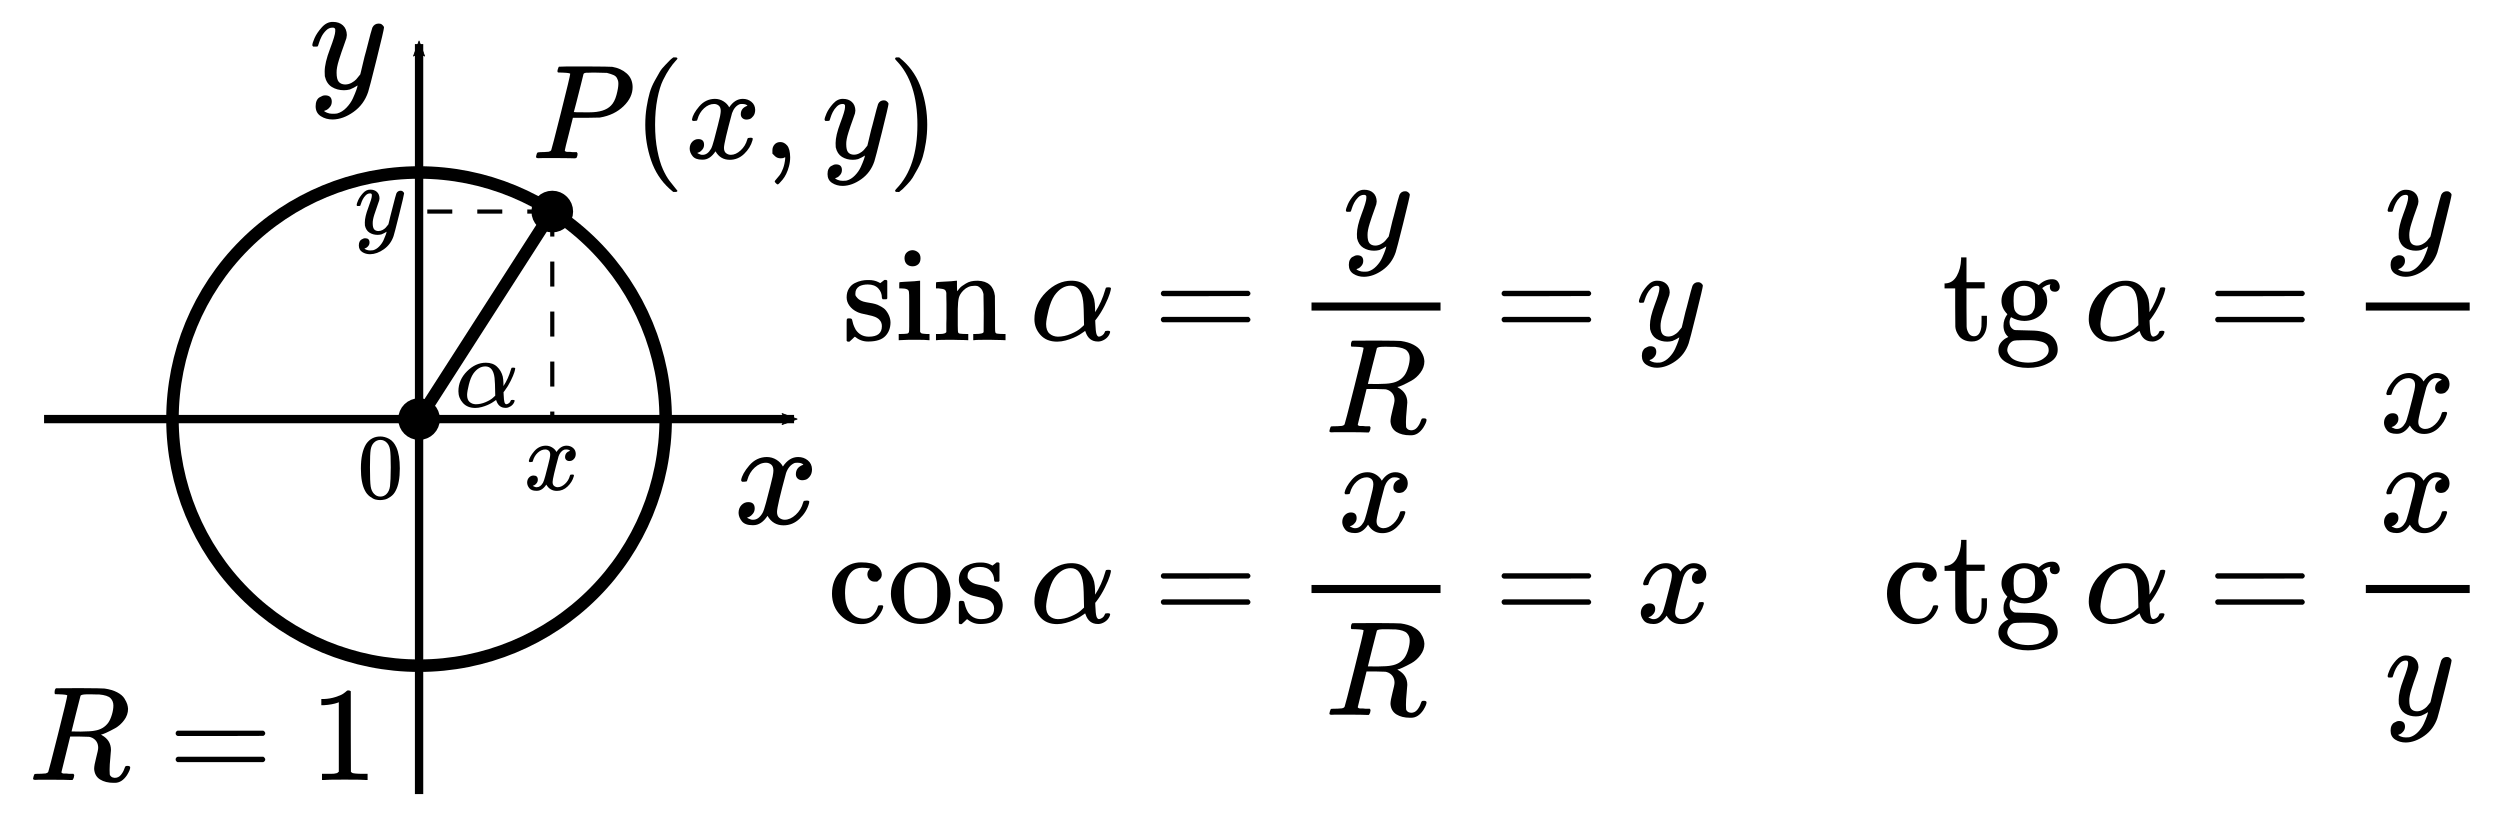 <?xml version="1.0" encoding="UTF-8" standalone="no"?>
<svg xmlns:dc="http://purl.org/dc/elements/1.1/" xmlns:cc="http://creativecommons.org/ns#" xmlns:rdf="http://www.w3.org/1999/02/22-rdf-syntax-ns#" xmlns:svg="http://www.w3.org/2000/svg" xmlns="http://www.w3.org/2000/svg" xmlns:xlink="http://www.w3.org/1999/xlink" xmlns:sodipodi="http://sodipodi.sourceforge.net/DTD/sodipodi-0.dtd" xmlns:inkscape="http://www.inkscape.org/namespaces/inkscape" width="300px" height="100px" viewBox="0 -1341 16574.977 5524.753" version="1.1" id="svg478" sodipodi:docname="trig_2.svg" inkscape:version="0.92.2 5c3e80d, 2017-08-06">
  <sodipodi:namedview pagecolor="#ffffff" bordercolor="#666666" borderopacity="1" objecttolerance="10" gridtolerance="10" guidetolerance="10" inkscape:pageopacity="0" inkscape:pageshadow="2" inkscape:window-width="1248" inkscape:window-height="976" id="namedview480" showgrid="false" inkscape:zoom="2" inkscape:cx="92.694776" inkscape:cy="67.044109" inkscape:window-x="0" inkscape:window-y="0" inkscape:window-maximized="1" inkscape:current-layer="svg478" inkscape:snap-center="true"/>
  <defs id="defs34">
    <marker inkscape:stockid="Arrow2Mend" orient="auto" refY="0" refX="0" id="Arrow2Mend" style="overflow:visible" inkscape:isstock="true">
      <path id="path3379" style="fill:#000000;fill-opacity:1;fill-rule:evenodd;stroke:#000000;stroke-width:0.625;stroke-linejoin:round;stroke-opacity:1" d="M 8.719,4.034 -2.207,0.016 8.719,-4.002 c -1.745,2.372 -1.735,5.617 -6e-7,8.035 z" transform="scale(-0.6)" inkscape:connector-curvature="0"/>
    </marker>
    <marker inkscape:stockid="Arrow2Lend" orient="auto" refY="0" refX="0" id="marker3696" style="overflow:visible" inkscape:isstock="true">
      <path id="path3694" style="fill:#000000;fill-opacity:1;fill-rule:evenodd;stroke:#000000;stroke-width:0.625;stroke-linejoin:round;stroke-opacity:1" d="M 8.719,4.034 -2.207,0.016 8.719,-4.002 c -1.745,2.372 -1.735,5.617 -6e-7,8.035 z" transform="matrix(-1.1,0,0,-1.1,-1.1,0)" inkscape:connector-curvature="0"/>
    </marker>
    <marker inkscape:stockid="Arrow2Lend" orient="auto" refY="0" refX="0" id="marker3662" style="overflow:visible" inkscape:isstock="true">
      <path id="path3660" style="fill:#000000;fill-opacity:1;fill-rule:evenodd;stroke:#000000;stroke-width:0.625;stroke-linejoin:round;stroke-opacity:1" d="M 8.719,4.034 -2.207,0.016 8.719,-4.002 c -1.745,2.372 -1.735,5.617 -6e-7,8.035 z" transform="matrix(-1.1,0,0,-1.1,-1.1,0)" inkscape:connector-curvature="0"/>
    </marker>
    <marker inkscape:stockid="Arrow2Lend" orient="auto" refY="0" refX="0" id="Arrow2Lend" style="overflow:visible" inkscape:isstock="true">
      <path id="path3373" style="fill:#000000;fill-opacity:1;fill-rule:evenodd;stroke:#000000;stroke-width:0.625;stroke-linejoin:round;stroke-opacity:1" d="M 8.719,4.034 -2.207,0.016 8.719,-4.002 c -1.745,2.372 -1.735,5.617 -6e-7,8.035 z" transform="matrix(-1.1,0,0,-1.1,-1.1,0)" inkscape:connector-curvature="0"/>
    </marker>
    <marker inkscape:stockid="Arrow2Lstart" orient="auto" refY="0" refX="0" id="Arrow2Lstart" style="overflow:visible" inkscape:isstock="true">
      <path id="path3370" style="fill:#000000;fill-opacity:1;fill-rule:evenodd;stroke:#000000;stroke-width:0.625;stroke-linejoin:round;stroke-opacity:1" d="M 8.719,4.034 -2.207,0.016 8.719,-4.002 c -1.745,2.372 -1.735,5.617 -6e-7,8.035 z" transform="matrix(1.1,0,0,1.1,1.1,0)" inkscape:connector-curvature="0"/>
    </marker>
    <path id="MJX-817-TEX-I-78" d="m 52,289 q 7,42 54,97 47,55 116,56 35,0 64,-18 29,-18 43,-45 42,63 101,63 37,0 64,-22 27,-22 28,-59 0,-29 -14,-47 -14,-18 -27,-22 -13,-4 -23,-4 -19,0 -31,11 -12,11 -12,29 0,46 50,63 -11,13 -40,13 -13,0 -19,-2 -38,-16 -56,-66 -60,-221 -60,-258 0,-28 16,-40 16,-12 35,-12 37,0 73,33 36,33 49,81 3,10 6,11 3,1 16,2 h 4 q 15,0 15,-8 0,-1 -2,-11 Q 486,77 440,33 394,-11 333,-11 263,-11 227,52 186,-10 133,-10 h -6 q -49,0 -70,26 -21,26 -22,55 0,32 19,52 19,20 45,20 43,0 43,-42 Q 142,81 130,66 118,51 107,46 96,41 94,41 l -3,-1 q 0,-1 6,-4 6,-3 16,-7 10,-4 19,-3 36,0 62,45 9,16 23,68 14,52 28,108 14,56 16,66 5,27 5,39 0,28 -15,40 -15,12 -34,12 -40,0 -75,-32 -35,-32 -49,-82 -2,-9 -5,-10 -3,-1 -16,-2 H 58 q -6,6 -6,11 z" inkscape:connector-curvature="0"/>
    <path id="MJX-817-TEX-I-79" d="m 21,287 q 0,14 15,48 15,34 48,71 33,37 74,36 41,0 66,-23 25,-23 26,-64 -2,-19 -3,-21 0,-3 -16,-46 -16,-43 -33,-97 -17,-54 -16,-86 0,-43 14,-60 14,-17 42,-18 23,0 43,11 20,11 31,23 11,12 27,33 0,1 5,20 5,19 14,59 9,40 19,74 38,150 42,157 13,27 43,27 13,0 21,-7 8,-7 11,-12 3,-5 2,-9 0,-13 -49,-210 -49,-197 -56,-216 -28,-83 -97,-132 -69,-49 -138,-50 -45,0 -79,22 -34,22 -34,66 0,22 7,37 7,15 19,22 12,7 20,10 8,3 17,3 44,0 44,-42 0,-20 -12,-35 -12,-15 -23,-20 -11,-5 -13,-5 l -3,-1 q 2,-5 19,-12 17,-7 34,-7 h 8 q 17,0 26,2 33,9 61,38 28,29 43,62 15,33 23,56 8,23 8,30 l -6,-4 q -6,-4 -19,-11 -13,-7 -26,-12 -20,-5 -39,-5 -46,0 -81,22 -35,22 -46,71 -1,7 -1,31 0,57 35,149 35,92 35,117 0,1 0,2 0,9 0,12 0,3 -4,7 -4,4 -11,4 h -4 Q 131,404 112,385 93,366 82,344 71,322 65,302 59,282 57,280 55,278 41,278 H 27 q -6,6 -6,9 z" inkscape:connector-curvature="0"/>
    <path id="MJX-817-TEX-N-2212" d="m 84,237 q 0,0 0,13 0,13 14,20 h 581 q 15,-8 15,-20 0,-12 -15,-20 H 98 q -14,7 -14,20 z" inkscape:connector-curvature="0"/>
    <path id="MJX-817-TEX-N-31" d="m 213,578 -13,-5 q -14,-5 -40,-10 -26,-5 -58,-7 H 83 v 46 h 19 q 47,2 87,15 40,13 56,24 16,11 28,22 2,3 12,3 9,0 17,-6 V 361 l 1,-300 q 7,-7 12,-9 5,-2 24,-4 19,-2 62,-2 h 26 V 0 H 416 Q 395,3 257,3 121,3 100,0 H 88 v 46 h 26 q 22,0 38,0 16,0 25,1 9,1 16,3 7,2 8,2 1,0 6,5 5,5 6,4 z" inkscape:connector-curvature="0"/>
    <path id="MJX-817-TEX-N-38" d="m 70,417 q 0,0 0,77 0,77 54,124 54,47 124,48 71,0 126,-42 55,-42 55,-109 0,-30 -11,-56 -11,-26 -26,-42 -15,-16 -31,-28 -16,-12 -26,-18 -10,-6 -11,-8 l 14,-9 q 14,-10 28,-20 14,-10 16,-11 75,-59 75,-149 0,-79 -58,-137 -58,-58 -150,-59 -90,0 -148,51 -58,51 -58,126 0,108 129,180 l -18,13 q -21,13 -27,20 -57,49 -57,126 z m 216,-31 6,4 q 6,4 9,6 3,2 10,7 7,5 12,10 5,5 11,12 6,7 11,13 5,6 10,16 5,10 9,17 4,7 5,20 1,13 2,22 0,43 -29,73 -29,30 -67,38 -7,1 -33,1 -41,0 -77,-26 -36,-26 -37,-65 0,-23 13,-42 13,-19 26,-29 13,-10 50,-32 7,-5 11,-7 z M 250,21 q 58,0 100,34 42,34 42,82 0,17 -5,32 -5,15 -12,25 -7,10 -22,22 -15,12 -23,18 -8,6 -29,19 -21,13 -27,17 -14,9 -30,19 -16,10 -26,17 l -8,5 q -6,0 -29,-17 -23,-17 -48,-55 -25,-38 -26,-82 0,-59 43,-97 43,-38 100,-39 z" inkscape:connector-curvature="0"/>
    <path id="MJX-817-TEX-N-30" d="m 96,585 q 56,81 153,81 48,0 96,-26 48,-26 78,-92 37,-83 37,-228 0,-155 -43,-237 -20,-42 -55,-67 -35,-25 -61,-31 -26,-6 -51,-7 -26,0 -52,6 -26,6 -61,32 -35,26 -55,67 -43,82 -43,237 0,174 57,265 z m 225,12 q -30,32 -71,32 -42,0 -72,-32 -25,-26 -33,-72 -8,-46 -8,-192 0,-158 8,-208 8,-50 36,-79 28,-30 69,-30 40,0 68,30 29,30 36,84 7,54 8,203 0,145 -8,191 -8,46 -33,73 z" inkscape:connector-curvature="0"/>
    <path id="MJX-817-TEX-N-2218" d="m 55,251 q 0,77 57,135 57,58 137,58 80,0 137,-56 57,-56 58,-139 0,-78 -56,-136 Q 332,55 250,55 170,55 113,112 56,169 55,251 Z m 190,152 q -57,0 -103,-42 -46,-42 -46,-111 0,-67 45,-110 45,-43 109,-44 34,0 63,13 29,13 41,26 12,13 21,25 28,37 28,90 0,63 -43,108 -43,45 -115,45 z" inkscape:connector-curvature="0"/>
    <path id="MJX-817-TEX-N-39" d="m 352,287 q -48,-76 -120,-76 -78,0 -128,59 -50,59 -60,126 -2,16 -2,40 v 8 q 0,93 69,162 60,60 132,60 2,0 6,0 4,0 8,-1 h 4 q 12,0 25,-2 13,-2 37,-12 24,-10 47,-32 23,-22 43,-59 43,-88 43,-226 Q 456,194 396,97 361,41 312,10 263,-21 208,-22 147,-22 108,7 69,36 68,93 q -1,57 53,56 22,0 37,-14 15,-14 15,-39 0,-18 -9,-31 -9,-13 -16,-16 -7,-3 -13,-5 l -4,-1 q 0,-2 7,-6 7,-4 26,-10 19,-6 42,-5 h 6 q 60,0 101,64 39,56 39,194 z M 244,248 q 48,0 77,49 29,49 30,133 0,78 -8,112 -2,10 -6,20 -4,10 -14,26 -10,16 -30,27 -20,11 -47,10 -38,0 -65,-27 -21,-22 -27,-52 -6,-30 -7,-105 0,-83 5,-112 5,-29 20,-47 25,-34 72,-34 z" inkscape:connector-curvature="0"/>
    <path id="MJX-817-TEX-N-32" d="m 109,429 q -27,0 -43,18 -16,18 -16,44 0,71 53,123 53,52 132,52 91,0 152,-56 61,-56 62,-145 0,-43 -20,-82 -20,-39 -48,-68 -28,-29 -80,-74 -36,-31 -100,-92 l -59,-56 76,-1 q 157,0 167,5 7,2 24,89 v 3 h 40 v -3 Q 448,183 436,95 424,7 421,3 V 0 H 50 v 19 12 q 0,7 6,15 6,8 30,35 29,32 50,56 9,10 34,37 25,27 34,37 9,10 29,33 20,23 28,34 8,11 23,30 15,19 21,32 6,13 15,29 9,16 13,32 4,16 7,30 3,14 3,33 0,63 -34,109 -34,46 -97,46 -33,0 -58,-17 -25,-17 -35,-33 -10,-16 -10,-19 0,-1 5,-1 18,0 37,-14 19,-14 19,-46 0,-25 -16,-42 -16,-17 -45,-18 z" inkscape:connector-curvature="0"/>
    <path id="MJX-817-TEX-N-37" d="m 55,458 q 1,2 17,109 l 16,107 q 0,2 20,2 h 20 v -4 q 0,-10 15,-17 15,-7 52,-9 37,-2 169,-2 h 121 v -39 l -68,-93 q -9,-12 -30,-40 -21,-28 -27,-37 -6,-9 -21,-32 -15,-23 -20,-36 -5,-13 -14,-37 -9,-24 -13,-46 -4,-22 -8,-54 -4,-32 -6,-68 -2,-36 -3,-82 0,-14 0,-28 0,-14 -1,-24 v -9 q -4,-17 -19,-29 -15,-12 -34,-12 -11,0 -21,3 -10,3 -21,19 -11,16 -11,40 0,158 97,328 20,32 84,121 l 46,63 h -93 q -174,0 -183,-6 -6,-3 -11,-24 -5,-21 -10,-43 l -3,-21 v -3 H 55 Z" inkscape:connector-curvature="0"/>
    <path id="MJX-817-TEX-N-33" d="m 127,463 q -27,0 -42,17 -15,17 -16,44 0,55 48,98 48,43 116,43 35,0 44,-1 74,-12 113,-53 39,-41 40,-89 0,-52 -34,-101 -34,-49 -94,-71 l -3,-2 q 0,-1 9,-3 9,-2 29,-9 20,-7 38,-21 82,-53 82,-140 0,-79 -62,-138 -62,-59 -157,-59 -80,0 -138,43 -58,43 -58,109 0,28 18,45 18,17 45,18 28,0 46,-18 18,-18 18,-45 0,-11 -3,-20 -3,-9 -7,-16 -4,-7 -11,-12 -7,-5 -12,-8 -5,-3 -10,-4 -5,-1 -8,-3 l -4,-1 q 51,-45 124,-45 55,0 83,53 17,33 17,101 v 20 q 0,95 -64,127 -15,6 -61,7 l -42,1 -3,2 q -2,3 -2,16 0,18 8,18 28,0 58,5 34,5 62,42 28,37 28,112 v 8 q 0,57 -35,79 -22,14 -47,14 -32,0 -59,-11 -27,-11 -38,-23 -11,-12 -11,-12 h 3 q 3,-1 8,-2 5,-1 10,-5 5,-4 12,-7 7,-3 10,-11 3,-8 8,-15 5,-7 3,-20 0,-22 -14,-39 -14,-17 -45,-18 z" inkscape:connector-curvature="0"/>
    <path id="MJX-817-TEX-N-36" d="m 42,313 q 0,163 81,258 81,95 180,95 69,0 99,-36 30,-36 30,-80 0,-25 -14,-40 -14,-15 -39,-15 -23,0 -38,14 -15,14 -15,39 0,44 47,53 -22,22 -62,25 -71,0 -117,-60 -47,-66 -47,-202 l 1,-4 q 5,6 8,13 41,60 107,60 h 4 q 46,0 81,-19 24,-14 48,-40 24,-26 39,-57 21,-49 21,-107 v -18 q 0,-23 -5,-43 -11,-59 -64,-115 -53,-56 -134,-56 -28,0 -54,8 -26,8 -56,30 -30,22 -51,59 -21,37 -36,97 -15,60 -14,141 z m 215,84 q -30,0 -52,-17 -22,-17 -34,-45 -12,-28 -17,-57 -5,-29 -6,-62 0,-83 12,-119 12,-36 38,-58 24,-18 53,-18 51,0 78,38 13,18 18,45 5,27 5,105 0,80 -5,107 -5,27 -18,45 -27,36 -72,36 z" inkscape:connector-curvature="0"/>
    <path id="MJX-817-TEX-I-3C0" d="m 132,-11 q -34,0 -34,33 v 11 l 13,28 q 75,158 109,273 l 8,24 h -32 q -38,0 -54,-3 -16,-3 -39,-19 -11,-7 -22,-18 -11,-11 -19,-21 -8,-10 -9,-12 -2,-1 -15,-1 -19,0 -19,10 0,6 19,35 19,29 55,62 36,33 71,38 7,2 225,2 160,0 164,-1 20,-7 20,-28 0,-31 -32,-42 -6,-2 -69,-2 h -64 l -3,-17 q -12,-72 -12,-119 0,-52 9,-93 9,-41 19,-64 10,-23 10,-28 0,-17 -14,-32 -14,-15 -36,-15 -11,0 -18,3 -7,3 -16,24 -9,21 -16,60 -1,9 -1,44 0,49 9,105 9,56 18,92 9,36 10,40 h -98 l -1,-4 q 0,-3 -19,-79 Q 230,199 206,114 182,29 175,17 164,-11 132,-11 Z" inkscape:connector-curvature="0"/>
    <path id="MJX-817-TEX-N-2B" d="m 56,237 q 0,0 0,13 0,13 14,20 h 299 v 150 l 1,150 q 10,13 19,13 13,0 20,-15 V 270 h 298 q 15,-8 15,-20 0,-12 -15,-20 H 409 V -68 q -8,-14 -18,-14 h -2 -2 q -12,0 -18,14 V 230 H 70 q -14,7 -14,20 z" inkscape:connector-curvature="0"/>
    <path id="MJX-817-TEX-I-72" d="m 21,287 q 1,3 2,8 1,5 5,22 4,17 10,31 6,14 15,33 9,19 20,30 11,11 26,22 15,11 33,9 29,0 51,-12 22,-12 31,-22 9,-10 11,-20 2,-6 3,-6 1,0 8,7 48,52 111,52 h 3 q 48,0 72,-41 8,-19 8,-37 0,-30 -13,-48 -13,-18 -26,-23 -13,-5 -25,-4 -20,0 -32,11 -12,11 -12,29 0,48 56,64 -22,13 -36,13 -56,0 -103,-74 Q 229,315 224,298 219,281 190,165 156,25 151,16 138,-11 108,-11 95,-11 87,-5 79,1 76,7 q -3,6 -2,10 0,13 40,172 40,159 40,177 0,39 -26,39 -21,0 -36,-28 Q 77,349 68,316 59,283 57,280 55,278 41,278 H 27 q -6,6 -6,9 z" inkscape:connector-curvature="0"/>
    <path id="MJX-817-TEX-I-61" d="m 33,157 q 0,101 76,192 76,91 171,92 51,0 90,-49 16,30 46,30 13,0 23,-8 10,-8 10,-20 0,-13 -37,-160 -37,-147 -38,-166 0,-25 7,-33 7,-8 21,-9 9,1 20,9 21,20 41,96 6,20 10,21 2,1 10,1 h 4 q 19,0 19,-9 0,-6 -5,-27 Q 496,96 481,63 466,30 449,13 436,0 417,-8 q -8,-2 -24,-2 -34,0 -57,15 -23,15 -30,31 l -6,15 q -1,1 -4,-1 -2,-2 -4,-4 -59,-56 -120,-56 -55,0 -97,40 -42,40 -42,127 z m 318,171 q 0,6 -5,22 -5,16 -23,35 -18,19 -46,20 -35,0 -67,-31 -32,-31 -50,-81 -29,-79 -41,-164 0,-3 0,-11 0,-8 -1,-12 0,-45 18,-62 18,-17 43,-18 38,0 75,33 37,33 44,51 2,4 27,107 25,103 26,111 z" inkscape:connector-curvature="0"/>
    <path id="MJX-817-TEX-I-64" d="m 366,683 q 1,0 72,5 71,5 73,6 12,0 12,-8 0,-7 -73,-302 -73,-295 -75,-301 -2,-6 -1,-15 0,-42 28,-42 9,1 20,9 21,20 41,96 6,20 10,21 2,1 10,1 h 4 4 q 15,0 15,-8 0,-5 -3,-16 Q 490,79 473,48 456,17 445,8 434,-1 417,-8 q -8,-2 -24,-2 -34,0 -57,15 -23,15 -30,31 l -6,15 q -1,1 -4,-1 -2,-2 -4,-4 -59,-56 -120,-56 -55,0 -97,40 -42,40 -42,127 0,48 20,98 20,50 48,86 47,57 94,79 47,22 85,22 56,0 84,-42 5,-6 5,-4 1,4 27,109 26,105 28,111 0,13 -7,16 -7,3 -39,5 h -21 q -6,6 -6,8 0,2 2,19 5,19 13,19 z M 352,326 q -23,79 -75,79 -35,0 -67,-31 -32,-31 -50,-81 -29,-79 -41,-164 0,-3 0,-11 0,-8 -1,-12 0,-45 18,-62 18,-17 43,-18 54,0 111,72 l 8,11 z" inkscape:connector-curvature="0"/>
    <path id="MJX-817-TEX-N-73" d="m 295,316 q 0,40 -27,69 -27,29 -78,29 -36,0 -62,-13 -30,-19 -30,-52 -1,-5 0,-13 1,-8 16,-24 15,-16 43,-25 18,-5 44,-9 26,-4 44,-9 18,-5 32,-13 17,-8 33,-20 16,-12 32,-41 16,-29 17,-62 Q 359,71 321,31 283,-9 198,-10 h -8 q -52,0 -96,36 L 86,19 77,10 Q 71,4 65,-1 L 54,-11 h -8 -4 q -3,0 -9,6 v 79 58 q 0,21 2,25 2,4 10,5 h 9 q 12,0 16,-4 4,-4 5,-12 1,-8 7,-27 6,-19 19,-42 35,-51 97,-51 97,0 97,78 0,29 -18,47 -20,24 -83,36 -63,12 -83,23 -36,17 -57,46 -21,29 -21,62 0,39 17,66 17,27 43,40 26,13 50,18 24,5 44,5 h 11 q 40,0 70,-15 l 15,-8 9,7 q 10,9 22,17 h 8 4 q 3,0 9,-6 V 310 l -6,-6 h -28 q -6,6 -6,12 z" inkscape:connector-curvature="0"/>
    <path id="MJX-817-TEX-N-69" d="m 69,609 q 0,28 18,44 18,16 44,16 23,-2 40,-17 17,-15 17,-43 0,-30 -17,-45 -17,-15 -42,-15 -25,0 -42,15 -17,15 -18,45 z M 247,0 Q 232,3 143,3 132,3 106,3 80,3 56,1 L 34,0 h -8 v 46 h 16 q 28,0 49,3 9,4 11,11 2,7 2,42 v 103 88 q 0,52 -2,66 -2,14 -14,19 -14,7 -47,7 H 30 v 23 q 0,23 2,23 l 10,1 q 10,1 28,2 18,1 36,2 17,1 36,2 19,1 29,3 10,2 11,1 h 3 V 62 q 5,-10 12,-12 7,-2 35,-4 h 23 V 0 Z" inkscape:connector-curvature="0"/>
    <path id="MJX-817-TEX-N-6E" d="m 41,46 h 14 q 39,0 47,14 v 8 q 0,9 0,23 0,14 0,31 0,17 1,39 1,22 0,42 0,31 0,66 0,35 -1,59 v 23 q -3,19 -14,25 -11,6 -45,9 H 25 v 23 q 0,23 2,23 l 10,1 q 10,1 28,2 18,1 37,2 17,1 36,2 19,1 29,3 10,2 11,1 h 3 v -40 q 0,-38 1,-38 1,0 5,5 4,5 12,15 8,10 19,18 11,8 29,19 18,11 38,16 20,5 51,5 114,-4 127,-113 1,-7 1,-139 v -86 q 0,-38 2,-45 2,-7 11,-10 21,-3 49,-3 h 16 V 0 h -8 L 510,1 Q 487,2 460,2 433,2 422,3 319,3 310,0 h -8 v 46 h 16 q 61,0 61,16 1,2 1,138 -1,135 -2,143 -6,28 -20,42 -14,14 -24,17 -10,3 -26,2 -45,0 -79,-34 -27,-27 -34,-55 -7,-28 -8,-83 v -64 -60 q 0,-30 1,-40 1,-10 3,-13 2,-3 9,-6 21,-3 49,-3 h 16 V 0 h -8 L 234,1 Q 210,2 183,2 156,2 145,3 42,3 33,0 h -8 v 46 z" inkscape:connector-curvature="0"/>
    <path id="MJX-817-TEX-N-2061" d="" inkscape:connector-curvature="0"/>
    <path id="MJX-817-TEX-I-3B1" d="m 34,156 q 0,114 86,200 86,86 189,86 70,0 112,-40 42,-40 57,-98 6,-29 7,-67 v -29 q 49,74 75,166 4,14 6,16 2,2 16,3 21,0 21,-8 0,-9 -9,-39 -9,-30 -36,-85 -27,-55 -61,-100 l -11,-14 1,-24 q 2,-56 8,-76 6,-20 19,-21 14,2 26,11 12,9 17,23 2,7 5,8 3,1 15,2 20,0 20,-8 0,-6 -6,-19 Q 579,19 556,5 533,-9 512,-10 h -7 q -67,0 -91,72 l -3,7 -11,-8 Q 390,53 370,41 350,29 325,18 300,7 267,-2 234,-11 203,-11 124,-11 79,39 34,89 34,156 Z M 208,26 q 49,0 98,21 49,21 73,43 l 24,22 q -2,143 -7,178 -14,115 -92,115 -69,0 -121,-73 -27,-40 -44,-108 -17,-68 -18,-104 0,-49 25,-71 25,-22 62,-23 z" inkscape:connector-curvature="0"/>
    <path id="MJX-817-TEX-N-3D" d="m 56,347 q 0,13 14,20 h 637 q 15,-8 15,-20 0,-11 -14,-19 L 390,327 H 72 q -16,5 -16,20 z m 0,-194 q 0,15 16,20 h 636 q 14,-10 14,-20 0,-13 -15,-20 H 70 q -14,7 -14,20 z" inkscape:connector-curvature="0"/>
    <path id="MJX-817-TEX-I-52" d="m 230,637 q -27,0 -32,1 -5,1 -5,11 0,27 11,33 2,1 174,1 172,-1 186,-3 56,-8 94,-28 38,-20 54,-46 16,-26 21,-43 5,-17 6,-34 0,-45 -29,-84 -29,-39 -67,-60 -38,-21 -67,-34 -29,-13 -38,-13 l 7,-5 q 67,-38 67,-110 0,-11 -5,-61 -5,-50 -5,-82 v -9 q 0,-18 1,-28 1,-10 11,-18 10,-8 26,-9 28,0 46,22 18,22 26,47 5,14 8,17 3,3 15,3 20,0 20,-12 0,-18 -24,-57 -38,-57 -90,-57 h -9 q -61,0 -101,25 -40,25 -44,78 0,27 15,84 15,57 15,73 0,51 -43,74 -15,7 -25,8 -10,1 -71,2 H 309 L 277,193 Q 244,61 244,59 q 0,-4 1,-5 1,-1 7,-4 6,-3 17,-2 11,1 33,-2 h 31 q 6,-8 6,-9 0,-1 -3,-18 Q 332,6 326,0 H 311 Q 275,2 180,2 146,2 117,2 88,2 71,2 54,2 50,1 33,1 33,10 q 0,2 3,14 5,19 10,21 4,1 15,1 h 6 q 27,0 60,3 14,3 19,12 3,4 72,278 69,274 69,289 0,7 -57,9 z m 400,-83 q 0,32 -21,54 -21,22 -86,28 -2,0 -23,0 -21,0 -38,1 h -22 q -47,0 -54,-10 -1,-3 -34,-133 -33,-130 -33,-133 0,-1 69,-1 78,1 104,7 64,10 100,59 16,23 27,60 11,37 11,68 z" inkscape:connector-curvature="0"/>
    <path id="MJX-817-TEX-N-63" d="m 370,305 q 0,0 -21,0 -21,0 -36,15 -15,15 -16,38 0,23 15,38 5,5 5,6 0,1 -10,2 -26,4 -49,4 -49,0 -80,-32 -47,-47 -47,-157 0,-82 31,-129 41,-61 110,-61 41,0 66,26 25,26 36,62 2,8 5,10 3,2 16,2 h 14 q 6,-6 6,-9 0,-4 -4,-16 Q 407,92 395,71 383,50 366,33 349,16 318,2 287,-12 249,-11 163,-11 99,53 35,117 34,214 q 0,104 65,169 65,65 151,65 86,0 120,-27 34,-27 34,-64 0,-23 -17,-37 z" inkscape:connector-curvature="0"/>
    <path id="MJX-817-TEX-N-6F" d="m 28,214 q 0,95 65,164 65,69 157,70 90,0 155,-68 65,-68 66,-165 Q 471,120 407,55 343,-10 250,-10 153,-10 91,57 29,124 28,214 Z M 250,30 q 122,0 122,163 v 32 25 q 0,22 -1,38 -1,16 -7,38 -6,22 -16,36 -10,14 -31,28 -21,14 -49,20 -5,1 -16,1 -30,0 -57,-12 -43,-22 -56,-61 -13,-39 -13,-92 v -20 q 0,-96 19,-135 32,-61 105,-61 z" inkscape:connector-curvature="0"/>
    <path id="MJX-817-TEX-N-74" d="m 27,422 q 53,4 82,56 29,52 32,122 v 15 h 40 V 431 H 316 V 385 H 181 V 241 q 1,-125 1,-141 0,-16 7,-32 14,-39 49,-39 44,0 54,71 1,8 1,46 v 35 h 40 v -35 -12 q 0,-77 -42,-117 -27,-27 -70,-27 -34,0 -59,12 -25,12 -38,31 -13,19 -19,35 -6,16 -7,32 -1,7 -1,148 V 385 H 18 v 37 z" inkscape:connector-curvature="0"/>
    <path id="MJX-817-TEX-N-67" d="m 329,409 q 44,44 100,44 30,0 43,-19 13,-19 13,-38 0,-14 -9,-25 -9,-11 -27,-11 -33,0 -37,30 -2,14 3,21 0,1 1,3 v 1 q -28,-3 -53,-22 -8,-5 -8,-7 0,-1 4,-5 4,-4 9,-12 5,-8 11,-18 6,-10 9,-26 3,-16 4,-33 0,-62 -49,-105 -49,-43 -121,-44 -50,0 -99,28 -11,-18 -11,-38 0,-35 26,-52 9,-6 17,-6 8,0 72,-2 84,-1 108,-6 61,-9 96,-41 39,-39 39,-98 0,-67 -78,-103 -60,-31 -142,-31 -83,0 -143,31 -78,35 -78,100 0,36 21,60 21,24 42,33 l 11,6 q -36,31 -36,84 0,47 29,85 -44,44 -44,99 0,63 50,106 50,43 121,44 51,0 95,-26 z m -30,-66 q -5,28 -26,44 -21,16 -52,17 -29,0 -50,-16 -21,-16 -26,-45 -3,-17 -3,-51 0,-44 7,-65 7,-21 30,-35 17,-10 43,-10 22,0 38,7 16,7 23,18 7,11 11,20 4,9 5,15 3,16 3,50 0,34 -3,51 z M 403,-75 q 0,25 -14,41 -14,16 -41,23 -27,7 -49,9 -22,2 -54,2 h -27 q -67,0 -80,-6 -20,-9 -31,-28 -11,-19 -12,-40 0,-10 6,-23 6,-13 21,-30 15,-17 48,-28 33,-11 80,-12 69,0 111,28 42,28 42,64 z" inkscape:connector-curvature="0"/>
    <path id="MJX-817-TEX-I-50" d="m 287,628 q 0,7 -57,9 -24,0 -31,1 -7,1 -7,10 0,1 2,11 6,20 9,22 3,2 194,2 190,-1 203,-3 64,-11 107,-49 43,-38 44,-101 0,-77 -66,-141 -69,-68 -178,-86 -7,-1 -105,-2 H 307 L 277,182 Q 247,66 247,59 q 0,-4 1,-5 1,-1 7,-4 6,-3 17,-2 11,1 33,-2 h 31 q 6,-9 6,-11 Q 342,19 335,5 330,0 319,0 316,0 282,1 248,2 182,2 120,2 87,2 54,2 51,1 33,1 33,11 q 0,2 3,14 4,16 8,18 4,2 23,3 27,0 60,3 14,3 19,12 3,4 72,278 69,274 69,289 z m 358,-74 q 0,13 -2,21 -2,8 -9,22 -7,14 -25,22 -18,8 -49,16 -7,1 -80,2 -17,0 -35,0 -18,0 -29,-1 -11,-1 -12,0 -13,-1 -18,-9 -2,-6 -19,-77 -17,-71 -35,-138 -18,-67 -18,-68 0,-2 81,-2 h 12 23 q 112,0 160,50 27,27 41,79 14,52 14,83 z" inkscape:connector-curvature="0"/>
    <path id="MJX-817-TEX-N-28" d="m 94,250 q 0,69 10,131 10,62 23,107 13,45 37,88 24,43 38,67 14,24 42,52 28,28 33,34 5,6 25,21 h 13 4 q 14,0 14,-9 0,-3 -17,-21 -17,-18 -41,-53 -24,-35 -49,-86 -25,-51 -42,-138 -17,-87 -17,-193 0,-106 17,-192 17,-86 41,-139 24,-53 49,-86 25,-33 42,-53 17,-20 17,-21 0,-9 -15,-9 h -3 -13 l -28,24 Q 180,-141 137,-14 94,113 94,250 Z" inkscape:connector-curvature="0"/>
    <path id="MJX-817-TEX-N-2C" d="m 78,35 q 0,0 0,25 0,25 16,43 16,18 43,18 28,0 50,-25 22,-25 23,-88 0,-35 -9,-68 -9,-33 -21,-57 -12,-24 -26,-41 -14,-17 -24,-27 -10,-10 -13,-9 -4,0 -13,9 -9,9 -9,13 0,4 11,16 11,12 25,30 14,18 26,50 12,32 16,73 V 9 L 172,8 Q 170,7 167,6 164,5 161,3 158,1 152,1 146,1 140,0 113,0 96,17 Z" inkscape:connector-curvature="0"/>
    <path id="MJX-817-TEX-N-29" d="m 60,749 4,1 q 5,0 10,0 h 12 l 28,-24 q 94,-85 137,-212 43,-127 43,-264 0,-68 -10,-131 -10,-63 -23,-107 -13,-44 -37,-88 -24,-44 -38,-67 -14,-23 -41,-51 -27,-28 -32,-33 -5,-5 -23,-19 -3,-3 -4,-4 H 74 q -8,0 -11,0 -3,0 -5,3 -2,3 -3,9 1,1 11,13 155,161 155,475 0,314 -155,475 -10,12 -11,13 0,8 5,11 z" inkscape:connector-curvature="0"/>
    <marker inkscape:stockid="Arrow2Mend" orient="auto" refY="0" refX="0" id="Arrow2Mend-6" style="overflow:visible" inkscape:isstock="true">
      <path inkscape:connector-curvature="0" id="path3379-3" style="fill:#000000;fill-opacity:1;fill-rule:evenodd;stroke:#000000;stroke-width:0.625;stroke-linejoin:round;stroke-opacity:1" d="M 8.719,4.034 -2.207,0.016 8.719,-4.002 c -1.745,2.372 -1.735,5.617 -6e-7,8.035 z" transform="scale(-0.6)"/>
    </marker>
    <marker inkscape:stockid="Arrow2Mend" orient="auto" refY="0" refX="0" id="Arrow2Mend-6-5" style="overflow:visible" inkscape:isstock="true">
      <path inkscape:connector-curvature="0" id="path3379-3-6" style="fill:#000000;fill-opacity:1;fill-rule:evenodd;stroke:#000000;stroke-width:0.625;stroke-linejoin:round;stroke-opacity:1" d="M 8.719,4.034 -2.207,0.016 8.719,-4.002 c -1.745,2.372 -1.735,5.617 -6e-7,8.035 z" transform="scale(-0.6)"/>
    </marker>
    <marker inkscape:stockid="Arrow2Mend" orient="auto" refY="0" refX="0" id="Arrow2Mend-6-7" style="overflow:visible" inkscape:isstock="true">
      <path inkscape:connector-curvature="0" id="path3379-3-3" style="fill:#000000;fill-opacity:1;fill-rule:evenodd;stroke:#000000;stroke-width:0.625;stroke-linejoin:round;stroke-opacity:1" d="M 8.719,4.034 -2.207,0.016 8.719,-4.002 c -1.745,2.372 -1.735,5.617 -6e-7,8.035 z" transform="scale(-0.6)"/>
    </marker>
    <marker inkscape:stockid="Arrow2Mend" orient="auto" refY="0" refX="0" id="Arrow2Mend-6-7-6" style="overflow:visible" inkscape:isstock="true">
      <path inkscape:connector-curvature="0" id="path3379-3-3-5" style="fill:#000000;fill-opacity:1;fill-rule:evenodd;stroke:#000000;stroke-width:0.625;stroke-linejoin:round;stroke-opacity:1" d="M 8.719,4.034 -2.207,0.016 8.719,-4.002 c -1.745,2.372 -1.735,5.617 -6e-7,8.035 z" transform="scale(-0.6)"/>
    </marker>
    <marker inkscape:stockid="Arrow2Mend" orient="auto" refY="0" refX="0" id="Arrow2Mend-2" style="overflow:visible" inkscape:isstock="true">
      <path inkscape:connector-curvature="0" id="path3379-6" style="fill:#000000;fill-opacity:1;fill-rule:evenodd;stroke:#000000;stroke-width:0.625;stroke-linejoin:round;stroke-opacity:1" d="M 8.719,4.034 -2.207,0.016 8.719,-4.002 c -1.745,2.372 -1.735,5.617 -6e-7,8.035 z" transform="scale(-0.6)"/>
    </marker>
    <marker inkscape:stockid="Arrow2Mend" orient="auto" refY="0" refX="0" id="Arrow2Mend-6-58" style="overflow:visible" inkscape:isstock="true">
      <path inkscape:connector-curvature="0" id="path3379-3-7" style="fill:#000000;fill-opacity:1;fill-rule:evenodd;stroke:#000000;stroke-width:0.625;stroke-linejoin:round;stroke-opacity:1" d="M 8.719,4.034 -2.207,0.016 8.719,-4.002 c -1.745,2.372 -1.735,5.617 -6e-7,8.035 z" transform="scale(-0.6)"/>
    </marker>
    <marker inkscape:stockid="Arrow2Mend" orient="auto" refY="0" refX="0" id="Arrow2Mend-6-7-1" style="overflow:visible" inkscape:isstock="true">
      <path inkscape:connector-curvature="0" id="path3379-3-3-9" style="fill:#000000;fill-opacity:1;fill-rule:evenodd;stroke:#000000;stroke-width:0.625;stroke-linejoin:round;stroke-opacity:1" d="M 8.719,4.034 -2.207,0.016 8.719,-4.002 c -1.745,2.372 -1.735,5.617 -6e-7,8.035 z" transform="scale(-0.6)"/>
    </marker>
    <marker inkscape:stockid="Arrow2Mend" orient="auto" refY="0" refX="0" id="Arrow2Mend-4" style="overflow:visible" inkscape:isstock="true">
      <path inkscape:connector-curvature="0" id="path3379-8" style="fill:#000000;fill-opacity:1;fill-rule:evenodd;stroke:#000000;stroke-width:0.625;stroke-linejoin:round;stroke-opacity:1" d="M 8.719,4.034 -2.207,0.016 8.719,-4.002 c -1.745,2.372 -1.735,5.617 -6e-7,8.035 z" transform="scale(-0.6)"/>
    </marker>
    <marker inkscape:stockid="Arrow2Mend" orient="auto" refY="0" refX="0" id="Arrow2Mend-6-582" style="overflow:visible" inkscape:isstock="true">
      <path inkscape:connector-curvature="0" id="path3379-3-60" style="fill:#000000;fill-opacity:1;fill-rule:evenodd;stroke:#000000;stroke-width:0.625;stroke-linejoin:round;stroke-opacity:1" d="M 8.719,4.034 -2.207,0.016 8.719,-4.002 c -1.745,2.372 -1.735,5.617 -6e-7,8.035 z" transform="scale(-0.6)"/>
    </marker>
    <marker inkscape:stockid="Arrow2Mend" orient="auto" refY="0" refX="0" id="Arrow2Mend-6-582-8" style="overflow:visible" inkscape:isstock="true">
      <path inkscape:connector-curvature="0" id="path3379-3-60-5" style="fill:#000000;fill-opacity:1;fill-rule:evenodd;stroke:#000000;stroke-width:0.625;stroke-linejoin:round;stroke-opacity:1" d="M 8.719,4.034 -2.207,0.016 8.719,-4.002 c -1.745,2.372 -1.735,5.617 -6e-7,8.035 z" transform="scale(-0.6)"/>
    </marker>
    <marker inkscape:stockid="Arrow2Mend" orient="auto" refY="0" refX="0" id="Arrow2Mend-4-3" style="overflow:visible" inkscape:isstock="true">
      <path inkscape:connector-curvature="0" id="path3379-8-3" style="fill:#000000;fill-opacity:1;fill-rule:evenodd;stroke:#000000;stroke-width:0.625;stroke-linejoin:round;stroke-opacity:1" d="M 8.719,4.034 -2.207,0.016 8.719,-4.002 c -1.745,2.372 -1.735,5.617 -6e-7,8.035 z" transform="scale(-0.6)"/>
    </marker>
    <marker inkscape:stockid="Arrow2Mend" orient="auto" refY="0" refX="0" id="Arrow2Mend-6-582-9" style="overflow:visible" inkscape:isstock="true">
      <path inkscape:connector-curvature="0" id="path3379-3-60-8" style="fill:#000000;fill-opacity:1;fill-rule:evenodd;stroke:#000000;stroke-width:0.625;stroke-linejoin:round;stroke-opacity:1" d="M 8.719,4.034 -2.207,0.016 8.719,-4.002 c -1.745,2.372 -1.735,5.617 -6e-7,8.035 z" transform="scale(-0.6)"/>
    </marker>
    <marker inkscape:stockid="Arrow2Mend" orient="auto" refY="0" refX="0" id="Arrow2Mend-4-8" style="overflow:visible" inkscape:isstock="true">
      <path inkscape:connector-curvature="0" id="path3379-8-5" style="fill:#000000;fill-opacity:1;fill-rule:evenodd;stroke:#000000;stroke-width:0.625;stroke-linejoin:round;stroke-opacity:1" d="M 8.719,4.034 -2.207,0.016 8.719,-4.002 c -1.745,2.372 -1.735,5.617 -6e-7,8.035 z" transform="scale(-0.6)"/>
    </marker>
    <marker inkscape:stockid="Arrow2Mend" orient="auto" refY="0" refX="0" id="Arrow2Mend-8" style="overflow:visible" inkscape:isstock="true">
      <path inkscape:connector-curvature="0" id="path3379-4" style="fill:#000000;fill-opacity:1;fill-rule:evenodd;stroke:#000000;stroke-width:0.625;stroke-linejoin:round;stroke-opacity:1" d="M 8.719,4.034 -2.207,0.016 8.719,-4.002 c -1.745,2.372 -1.735,5.617 -6e-7,8.035 z" transform="scale(-0.6)"/>
    </marker>
    <marker inkscape:stockid="Arrow2Mend" orient="auto" refY="0" refX="0" id="Arrow2Mend-6-3" style="overflow:visible" inkscape:isstock="true">
      <path inkscape:connector-curvature="0" id="path3379-3-71" style="fill:#000000;fill-opacity:1;fill-rule:evenodd;stroke:#000000;stroke-width:0.625;stroke-linejoin:round;stroke-opacity:1" d="M 8.719,4.034 -2.207,0.016 8.719,-4.002 c -1.745,2.372 -1.735,5.617 -6e-7,8.035 z" transform="scale(-0.6)"/>
    </marker>
    <marker inkscape:stockid="Arrow2Mend" orient="auto" refY="0" refX="0" id="Arrow2Mend-6-582-3" style="overflow:visible" inkscape:isstock="true">
      <path inkscape:connector-curvature="0" id="path3379-3-60-80" style="fill:#000000;fill-opacity:1;fill-rule:evenodd;stroke:#000000;stroke-width:0.625;stroke-linejoin:round;stroke-opacity:1" d="M 8.719,4.034 -2.207,0.016 8.719,-4.002 c -1.745,2.372 -1.735,5.617 -6e-7,8.035 z" transform="scale(-0.6)"/>
    </marker>
    <marker inkscape:stockid="Arrow2Mend" orient="auto" refY="0" refX="0" id="Arrow2Mend-4-9" style="overflow:visible" inkscape:isstock="true">
      <path inkscape:connector-curvature="0" id="path3379-8-7" style="fill:#000000;fill-opacity:1;fill-rule:evenodd;stroke:#000000;stroke-width:0.625;stroke-linejoin:round;stroke-opacity:1" d="M 8.719,4.034 -2.207,0.016 8.719,-4.002 c -1.745,2.372 -1.735,5.617 -6e-7,8.035 z" transform="scale(-0.6)"/>
    </marker>
    <marker inkscape:stockid="Arrow2Mend" orient="auto" refY="0" refX="0" id="Arrow2Mend-9" style="overflow:visible" inkscape:isstock="true">
      <path inkscape:connector-curvature="0" id="path3379-9" style="fill:#000000;fill-opacity:1;fill-rule:evenodd;stroke:#000000;stroke-width:0.625;stroke-linejoin:round;stroke-opacity:1" d="M 8.719,4.034 -2.207,0.016 8.719,-4.002 c -1.745,2.372 -1.735,5.617 -6e-7,8.035 z" transform="scale(-0.6)"/>
    </marker>
    <marker inkscape:stockid="Arrow2Mend" orient="auto" refY="0" refX="0" id="Arrow2Mend-6-32" style="overflow:visible" inkscape:isstock="true">
      <path inkscape:connector-curvature="0" id="path3379-3-4" style="fill:#000000;fill-opacity:1;fill-rule:evenodd;stroke:#000000;stroke-width:0.625;stroke-linejoin:round;stroke-opacity:1" d="M 8.719,4.034 -2.207,0.016 8.719,-4.002 c -1.745,2.372 -1.735,5.617 -6e-7,8.035 z" transform="scale(-0.6)"/>
    </marker>
    <marker inkscape:stockid="Arrow2Mend" orient="auto" refY="0" refX="0" id="Arrow2Mend-6-582-0" style="overflow:visible" inkscape:isstock="true">
      <path inkscape:connector-curvature="0" id="path3379-3-60-87" style="fill:#000000;fill-opacity:1;fill-rule:evenodd;stroke:#000000;stroke-width:0.625;stroke-linejoin:round;stroke-opacity:1" d="M 8.719,4.034 -2.207,0.016 8.719,-4.002 c -1.745,2.372 -1.735,5.617 -6e-7,8.035 z" transform="scale(-0.6)"/>
    </marker>
    <marker inkscape:stockid="Arrow2Mend" orient="auto" refY="0" refX="0" id="Arrow2Mend-4-6" style="overflow:visible" inkscape:isstock="true">
      <path inkscape:connector-curvature="0" id="path3379-8-35" style="fill:#000000;fill-opacity:1;fill-rule:evenodd;stroke:#000000;stroke-width:0.625;stroke-linejoin:round;stroke-opacity:1" d="M 8.719,4.034 -2.207,0.016 8.719,-4.002 c -1.745,2.372 -1.735,5.617 -6e-7,8.035 z" transform="scale(-0.6)"/>
    </marker>
    <marker inkscape:stockid="Arrow2Mend" orient="auto" refY="0" refX="0" id="Arrow2Mend-0" style="overflow:visible" inkscape:isstock="true">
      <path inkscape:connector-curvature="0" id="path3379-80" style="fill:#000000;fill-opacity:1;fill-rule:evenodd;stroke:#000000;stroke-width:0.625;stroke-linejoin:round;stroke-opacity:1" d="M 8.719,4.034 -2.207,0.016 8.719,-4.002 c -1.745,2.372 -1.735,5.617 -6e-7,8.035 z" transform="scale(-0.6)"/>
    </marker>
    <marker inkscape:stockid="Arrow2Mend" orient="auto" refY="0" refX="0" id="Arrow2Mend-6-4" style="overflow:visible" inkscape:isstock="true">
      <path inkscape:connector-curvature="0" id="path3379-3-1" style="fill:#000000;fill-opacity:1;fill-rule:evenodd;stroke:#000000;stroke-width:0.625;stroke-linejoin:round;stroke-opacity:1" d="M 8.719,4.034 -2.207,0.016 8.719,-4.002 c -1.745,2.372 -1.735,5.617 -6e-7,8.035 z" transform="scale(-0.6)"/>
    </marker>
    <marker inkscape:stockid="Arrow2Mend" orient="auto" refY="0" refX="0" id="Arrow2Mend-6-582-08" style="overflow:visible" inkscape:isstock="true">
      <path inkscape:connector-curvature="0" id="path3379-3-60-9" style="fill:#000000;fill-opacity:1;fill-rule:evenodd;stroke:#000000;stroke-width:0.625;stroke-linejoin:round;stroke-opacity:1" d="M 8.719,4.034 -2.207,0.016 8.719,-4.002 c -1.745,2.372 -1.735,5.617 -6e-7,8.035 z" transform="scale(-0.6)"/>
    </marker>
    <marker inkscape:stockid="Arrow2Mend" orient="auto" refY="0" refX="0" id="Arrow2Mend-4-31" style="overflow:visible" inkscape:isstock="true">
      <path inkscape:connector-curvature="0" id="path3379-8-4" style="fill:#000000;fill-opacity:1;fill-rule:evenodd;stroke:#000000;stroke-width:0.625;stroke-linejoin:round;stroke-opacity:1" d="M 8.719,4.034 -2.207,0.016 8.719,-4.002 c -1.745,2.372 -1.735,5.617 -6e-7,8.035 z" transform="scale(-0.6)"/>
    </marker>
    <marker inkscape:stockid="Arrow2Mend" orient="auto" refY="0" refX="0" id="Arrow2Mend-89" style="overflow:visible" inkscape:isstock="true">
      <path inkscape:connector-curvature="0" id="path3379-67" style="fill:#000000;fill-opacity:1;fill-rule:evenodd;stroke:#000000;stroke-width:0.625;stroke-linejoin:round;stroke-opacity:1" d="M 8.719,4.034 -2.207,0.016 8.719,-4.002 c -1.745,2.372 -1.735,5.617 -6e-7,8.035 z" transform="scale(-0.6)"/>
    </marker>
    <marker inkscape:stockid="Arrow2Mend" orient="auto" refY="0" refX="0" id="Arrow2Mend-6-73" style="overflow:visible" inkscape:isstock="true">
      <path inkscape:connector-curvature="0" id="path3379-3-712" style="fill:#000000;fill-opacity:1;fill-rule:evenodd;stroke:#000000;stroke-width:0.625;stroke-linejoin:round;stroke-opacity:1" d="M 8.719,4.034 -2.207,0.016 8.719,-4.002 c -1.745,2.372 -1.735,5.617 -6e-7,8.035 z" transform="scale(-0.6)"/>
    </marker>
    <marker inkscape:stockid="Arrow2Mend" orient="auto" refY="0" refX="0" id="Arrow2Mend-6-582-08-1" style="overflow:visible" inkscape:isstock="true">
      <path inkscape:connector-curvature="0" id="path3379-3-60-9-8" style="fill:#000000;fill-opacity:1;fill-rule:evenodd;stroke:#000000;stroke-width:0.625;stroke-linejoin:round;stroke-opacity:1" d="M 8.719,4.034 -2.207,0.016 8.719,-4.002 c -1.745,2.372 -1.735,5.617 -6e-7,8.035 z" transform="scale(-0.6)"/>
    </marker>
    <marker inkscape:stockid="Arrow2Mend" orient="auto" refY="0" refX="0" id="Arrow2Mend-4-31-7" style="overflow:visible" inkscape:isstock="true">
      <path inkscape:connector-curvature="0" id="path3379-8-4-0" style="fill:#000000;fill-opacity:1;fill-rule:evenodd;stroke:#000000;stroke-width:0.625;stroke-linejoin:round;stroke-opacity:1" d="M 8.719,4.034 -2.207,0.016 8.719,-4.002 c -1.745,2.372 -1.735,5.617 -6e-7,8.035 z" transform="scale(-0.6)"/>
    </marker>
    <marker inkscape:stockid="Arrow2Mend" orient="auto" refY="0" refX="0" id="Arrow2Mend-6-582-08-4" style="overflow:visible" inkscape:isstock="true">
      <path inkscape:connector-curvature="0" id="path3379-3-60-9-9" style="fill:#000000;fill-opacity:1;fill-rule:evenodd;stroke:#000000;stroke-width:0.625;stroke-linejoin:round;stroke-opacity:1" d="M 8.719,4.034 -2.207,0.016 8.719,-4.002 c -1.745,2.372 -1.735,5.617 -6e-7,8.035 z" transform="scale(-0.6)"/>
    </marker>
    <marker inkscape:stockid="Arrow2Mend" orient="auto" refY="0" refX="0" id="Arrow2Mend-4-31-9" style="overflow:visible" inkscape:isstock="true">
      <path inkscape:connector-curvature="0" id="path3379-8-4-9" style="fill:#000000;fill-opacity:1;fill-rule:evenodd;stroke:#000000;stroke-width:0.625;stroke-linejoin:round;stroke-opacity:1" d="M 8.719,4.034 -2.207,0.016 8.719,-4.002 c -1.745,2.372 -1.735,5.617 -6e-7,8.035 z" transform="scale(-0.6)"/>
    </marker>
    <marker inkscape:stockid="Arrow2Mend" orient="auto" refY="0" refX="0" id="Arrow2Mend-6-582-8-9" style="overflow:visible" inkscape:isstock="true">
      <path inkscape:connector-curvature="0" id="path3379-3-60-5-4" style="fill:#000000;fill-opacity:1;fill-rule:evenodd;stroke:#000000;stroke-width:0.625;stroke-linejoin:round;stroke-opacity:1" d="M 8.719,4.034 -2.207,0.016 8.719,-4.002 c -1.745,2.372 -1.735,5.617 -6e-7,8.035 z" transform="scale(-0.6)"/>
    </marker>
    <marker inkscape:stockid="Arrow2Mend" orient="auto" refY="0" refX="0" id="Arrow2Mend-4-3-9" style="overflow:visible" inkscape:isstock="true">
      <path inkscape:connector-curvature="0" id="path3379-8-3-5" style="fill:#000000;fill-opacity:1;fill-rule:evenodd;stroke:#000000;stroke-width:0.625;stroke-linejoin:round;stroke-opacity:1" d="M 8.719,4.034 -2.207,0.016 8.719,-4.002 c -1.745,2.372 -1.735,5.617 -6e-7,8.035 z" transform="scale(-0.6)"/>
    </marker>
    <marker inkscape:stockid="Arrow2Mend" orient="auto" refY="0" refX="0" id="Arrow2Mend-6-73-6" style="overflow:visible" inkscape:isstock="true">
      <path inkscape:connector-curvature="0" id="path3379-3-712-8" style="fill:#000000;fill-opacity:1;fill-rule:evenodd;stroke:#000000;stroke-width:0.625;stroke-linejoin:round;stroke-opacity:1" d="M 8.719,4.034 -2.207,0.016 8.719,-4.002 c -1.745,2.372 -1.735,5.617 -6e-7,8.035 z" transform="scale(-0.6)"/>
    </marker>
    <marker inkscape:stockid="Arrow2Mend" orient="auto" refY="0" refX="0" id="Arrow2Mend-89-9" style="overflow:visible" inkscape:isstock="true">
      <path inkscape:connector-curvature="0" id="path3379-67-5" style="fill:#000000;fill-opacity:1;fill-rule:evenodd;stroke:#000000;stroke-width:0.625;stroke-linejoin:round;stroke-opacity:1" d="M 8.719,4.034 -2.207,0.016 8.719,-4.002 c -1.745,2.372 -1.735,5.617 -6e-7,8.035 z" transform="scale(-0.6)"/>
    </marker>
    <marker inkscape:stockid="Arrow2Mend" orient="auto" refY="0" refX="0" id="Arrow2Mend-6-73-7" style="overflow:visible" inkscape:isstock="true">
      <path inkscape:connector-curvature="0" id="path3379-3-712-4" style="fill:#000000;fill-opacity:1;fill-rule:evenodd;stroke:#000000;stroke-width:0.625;stroke-linejoin:round;stroke-opacity:1" d="M 8.719,4.034 -2.207,0.016 8.719,-4.002 c -1.745,2.372 -1.735,5.617 -6e-7,8.035 z" transform="scale(-0.6)"/>
    </marker>
    <marker inkscape:stockid="Arrow2Mend" orient="auto" refY="0" refX="0" id="Arrow2Mend-89-1" style="overflow:visible" inkscape:isstock="true">
      <path inkscape:connector-curvature="0" id="path3379-67-6" style="fill:#000000;fill-opacity:1;fill-rule:evenodd;stroke:#000000;stroke-width:0.625;stroke-linejoin:round;stroke-opacity:1" d="M 8.719,4.034 -2.207,0.016 8.719,-4.002 c -1.745,2.372 -1.735,5.617 -6e-7,8.035 z" transform="scale(-0.6)"/>
    </marker>
    <marker inkscape:stockid="Arrow2Mend" orient="auto" refY="0" refX="0" id="Arrow2Mend-6-73-5" style="overflow:visible" inkscape:isstock="true">
      <path inkscape:connector-curvature="0" id="path3379-3-712-87" style="fill:#000000;fill-opacity:1;fill-rule:evenodd;stroke:#000000;stroke-width:0.625;stroke-linejoin:round;stroke-opacity:1" d="M 8.719,4.034 -2.207,0.016 8.719,-4.002 c -1.745,2.372 -1.735,5.617 -6e-7,8.035 z" transform="scale(-0.6)"/>
    </marker>
    <marker inkscape:stockid="Arrow2Mend" orient="auto" refY="0" refX="0" id="Arrow2Mend-89-17" style="overflow:visible" inkscape:isstock="true">
      <path inkscape:connector-curvature="0" id="path3379-67-0" style="fill:#000000;fill-opacity:1;fill-rule:evenodd;stroke:#000000;stroke-width:0.625;stroke-linejoin:round;stroke-opacity:1" d="M 8.719,4.034 -2.207,0.016 8.719,-4.002 c -1.745,2.372 -1.735,5.617 -6e-7,8.035 z" transform="scale(-0.6)"/>
    </marker>
    <marker inkscape:stockid="Arrow2Mend" orient="auto" refY="0" refX="0" id="Arrow2Mend-6-73-0" style="overflow:visible" inkscape:isstock="true">
      <path inkscape:connector-curvature="0" id="path3379-3-712-0" style="fill:#000000;fill-opacity:1;fill-rule:evenodd;stroke:#000000;stroke-width:0.625;stroke-linejoin:round;stroke-opacity:1" d="M 8.719,4.034 -2.207,0.016 8.719,-4.002 c -1.745,2.372 -1.735,5.617 -6e-7,8.035 z" transform="scale(-0.6)"/>
    </marker>
    <marker inkscape:stockid="Arrow2Mend" orient="auto" refY="0" refX="0" id="Arrow2Mend-89-8" style="overflow:visible" inkscape:isstock="true">
      <path inkscape:connector-curvature="0" id="path3379-67-68" style="fill:#000000;fill-opacity:1;fill-rule:evenodd;stroke:#000000;stroke-width:0.625;stroke-linejoin:round;stroke-opacity:1" d="M 8.719,4.034 -2.207,0.016 8.719,-4.002 c -1.745,2.372 -1.735,5.617 -6e-7,8.035 z" transform="scale(-0.6)"/>
    </marker>
    <marker inkscape:stockid="Arrow2Mend" orient="auto" refY="0" refX="0" id="Arrow2Mend-6-73-07" style="overflow:visible" inkscape:isstock="true">
      <path inkscape:connector-curvature="0" id="path3379-3-712-89" style="fill:#000000;fill-opacity:1;fill-rule:evenodd;stroke:#000000;stroke-width:0.625;stroke-linejoin:round;stroke-opacity:1" d="M 8.719,4.034 -2.207,0.016 8.719,-4.002 c -1.745,2.372 -1.735,5.617 -6e-7,8.035 z" transform="scale(-0.6)"/>
    </marker>
    <marker inkscape:stockid="Arrow2Mend" orient="auto" refY="0" refX="0" id="Arrow2Mend-89-93" style="overflow:visible" inkscape:isstock="true">
      <path inkscape:connector-curvature="0" id="path3379-67-9" style="fill:#000000;fill-opacity:1;fill-rule:evenodd;stroke:#000000;stroke-width:0.625;stroke-linejoin:round;stroke-opacity:1" d="M 8.719,4.034 -2.207,0.016 8.719,-4.002 c -1.745,2.372 -1.735,5.617 -6e-7,8.035 z" transform="scale(-0.6)"/>
    </marker>
    <marker inkscape:stockid="Arrow2Mend" orient="auto" refY="0" refX="0" id="Arrow2Mend-6-73-4" style="overflow:visible" inkscape:isstock="true">
      <path inkscape:connector-curvature="0" id="path3379-3-712-9" style="fill:#000000;fill-opacity:1;fill-rule:evenodd;stroke:#000000;stroke-width:0.625;stroke-linejoin:round;stroke-opacity:1" d="M 8.719,4.034 -2.207,0.016 8.719,-4.002 c -1.745,2.372 -1.735,5.617 -6e-7,8.035 z" transform="scale(-0.6)"/>
    </marker>
    <marker inkscape:stockid="Arrow2Mend" orient="auto" refY="0" refX="0" id="Arrow2Mend-89-6" style="overflow:visible" inkscape:isstock="true">
      <path inkscape:connector-curvature="0" id="path3379-67-54" style="fill:#000000;fill-opacity:1;fill-rule:evenodd;stroke:#000000;stroke-width:0.625;stroke-linejoin:round;stroke-opacity:1" d="M 8.719,4.034 -2.207,0.016 8.719,-4.002 c -1.745,2.372 -1.735,5.617 -6e-7,8.035 z" transform="scale(-0.6)"/>
    </marker>
    <marker inkscape:stockid="Arrow2Mend" orient="auto" refY="0" refX="0" id="Arrow2Mend-6-582-8-4" style="overflow:visible" inkscape:isstock="true">
      <path inkscape:connector-curvature="0" id="path3379-3-60-5-49" style="fill:#000000;fill-opacity:1;fill-rule:evenodd;stroke:#000000;stroke-width:0.625;stroke-linejoin:round;stroke-opacity:1" d="M 8.719,4.034 -2.207,0.016 8.719,-4.002 c -1.745,2.372 -1.735,5.617 -6e-7,8.035 z" transform="scale(-0.6)"/>
    </marker>
    <marker inkscape:stockid="Arrow2Mend" orient="auto" refY="0" refX="0" id="Arrow2Mend-4-3-6" style="overflow:visible" inkscape:isstock="true">
      <path inkscape:connector-curvature="0" id="path3379-8-3-7" style="fill:#000000;fill-opacity:1;fill-rule:evenodd;stroke:#000000;stroke-width:0.625;stroke-linejoin:round;stroke-opacity:1" d="M 8.719,4.034 -2.207,0.016 8.719,-4.002 c -1.745,2.372 -1.735,5.617 -6e-7,8.035 z" transform="scale(-0.6)"/>
    </marker>
    <marker inkscape:stockid="Arrow2Mend" orient="auto" refY="0" refX="0" id="Arrow2Mend-6-8" style="overflow:visible" inkscape:isstock="true">
      <path inkscape:connector-curvature="0" id="path3379-3-64" style="fill:#000000;fill-opacity:1;fill-rule:evenodd;stroke:#000000;stroke-width:0.625;stroke-linejoin:round;stroke-opacity:1" d="M 8.719,4.034 -2.207,0.016 8.719,-4.002 c -1.745,2.372 -1.735,5.617 -6e-7,8.035 z" transform="scale(-0.6)"/>
    </marker>
    <marker inkscape:stockid="Arrow2Mend" orient="auto" refY="0" refX="0" id="Arrow2Mend-6-47" style="overflow:visible" inkscape:isstock="true">
      <path inkscape:connector-curvature="0" id="path3379-3-70" style="fill:#000000;fill-opacity:1;fill-rule:evenodd;stroke:#000000;stroke-width:0.625;stroke-linejoin:round;stroke-opacity:1" d="M 8.719,4.034 -2.207,0.016 8.719,-4.002 c -1.745,2.372 -1.735,5.617 -6e-7,8.035 z" transform="scale(-0.6)"/>
    </marker>
    <marker inkscape:stockid="Arrow2Mend" orient="auto" refY="0" refX="0" id="Arrow2Mend-6-47-4" style="overflow:visible" inkscape:isstock="true">
      <path inkscape:connector-curvature="0" id="path3379-3-70-5" style="fill:#000000;fill-opacity:1;fill-rule:evenodd;stroke:#000000;stroke-width:0.625;stroke-linejoin:round;stroke-opacity:1" d="M 8.719,4.034 -2.207,0.016 8.719,-4.002 c -1.745,2.372 -1.735,5.617 -6e-7,8.035 z" transform="scale(-0.6)"/>
    </marker>
    <marker inkscape:stockid="Arrow2Mend" orient="auto" refY="0" refX="0" id="Arrow2Mend-6-30" style="overflow:visible" inkscape:isstock="true">
      <path inkscape:connector-curvature="0" id="path3379-3-16" style="fill:#000000;fill-opacity:1;fill-rule:evenodd;stroke:#000000;stroke-width:0.625;stroke-linejoin:round;stroke-opacity:1" d="M 8.719,4.034 -2.207,0.016 8.719,-4.002 c -1.745,2.372 -1.735,5.617 -6e-7,8.035 z" transform="scale(-0.6)"/>
    </marker>
    <marker inkscape:stockid="Arrow2Mend" orient="auto" refY="0" refX="0" id="Arrow2Mend-6-8-7" style="overflow:visible" inkscape:isstock="true">
      <path inkscape:connector-curvature="0" id="path3379-3-64-5" style="fill:#000000;fill-opacity:1;fill-rule:evenodd;stroke:#000000;stroke-width:0.625;stroke-linejoin:round;stroke-opacity:1" d="M 8.719,4.034 -2.207,0.016 8.719,-4.002 c -1.745,2.372 -1.735,5.617 -6e-7,8.035 z" transform="scale(-0.6)"/>
    </marker>
    <marker inkscape:stockid="Arrow2Mend" orient="auto" refY="0" refX="0" id="Arrow2Mend-6-47-7" style="overflow:visible" inkscape:isstock="true">
      <path inkscape:connector-curvature="0" id="path3379-3-70-8" style="fill:#000000;fill-opacity:1;fill-rule:evenodd;stroke:#000000;stroke-width:0.625;stroke-linejoin:round;stroke-opacity:1" d="M 8.719,4.034 -2.207,0.016 8.719,-4.002 c -1.745,2.372 -1.735,5.617 -6e-7,8.035 z" transform="scale(-0.6)"/>
    </marker>
    <marker inkscape:stockid="Arrow2Mend" orient="auto" refY="0" refX="0" id="Arrow2Mend-6-47-4-8" style="overflow:visible" inkscape:isstock="true">
      <path inkscape:connector-curvature="0" id="path3379-3-70-5-9" style="fill:#000000;fill-opacity:1;fill-rule:evenodd;stroke:#000000;stroke-width:0.625;stroke-linejoin:round;stroke-opacity:1" d="M 8.719,4.034 -2.207,0.016 8.719,-4.002 c -1.745,2.372 -1.735,5.617 -6e-7,8.035 z" transform="scale(-0.6)"/>
    </marker>
    <marker inkscape:stockid="Arrow2Mend" orient="auto" refY="0" refX="0" id="Arrow2Mend-6-582-8-4-0" style="overflow:visible" inkscape:isstock="true">
      <path inkscape:connector-curvature="0" id="path3379-3-60-5-49-7" style="fill:#000000;fill-opacity:1;fill-rule:evenodd;stroke:#000000;stroke-width:0.625;stroke-linejoin:round;stroke-opacity:1" d="M 8.719,4.034 -2.207,0.016 8.719,-4.002 c -1.745,2.372 -1.735,5.617 -6e-7,8.035 z" transform="scale(-0.6)"/>
    </marker>
    <marker inkscape:stockid="Arrow2Mend" orient="auto" refY="0" refX="0" id="Arrow2Mend-4-3-6-8" style="overflow:visible" inkscape:isstock="true">
      <path inkscape:connector-curvature="0" id="path3379-8-3-7-0" style="fill:#000000;fill-opacity:1;fill-rule:evenodd;stroke:#000000;stroke-width:0.625;stroke-linejoin:round;stroke-opacity:1" d="M 8.719,4.034 -2.207,0.016 8.719,-4.002 c -1.745,2.372 -1.735,5.617 -6e-7,8.035 z" transform="scale(-0.6)"/>
    </marker>
    <marker inkscape:stockid="Arrow2Mend" orient="auto" refY="0" refX="0" id="Arrow2Mend-6-30-5" style="overflow:visible" inkscape:isstock="true">
      <path inkscape:connector-curvature="0" id="path3379-3-16-8" style="fill:#000000;fill-opacity:1;fill-rule:evenodd;stroke:#000000;stroke-width:0.625;stroke-linejoin:round;stroke-opacity:1" d="M 8.719,4.034 -2.207,0.016 8.719,-4.002 c -1.745,2.372 -1.735,5.617 -6e-7,8.035 z" transform="scale(-0.6)"/>
    </marker>
    <marker inkscape:stockid="Arrow2Mend" orient="auto" refY="0" refX="0" id="Arrow2Mend-6-8-7-0" style="overflow:visible" inkscape:isstock="true">
      <path inkscape:connector-curvature="0" id="path3379-3-64-5-8" style="fill:#000000;fill-opacity:1;fill-rule:evenodd;stroke:#000000;stroke-width:0.625;stroke-linejoin:round;stroke-opacity:1" d="M 8.719,4.034 -2.207,0.016 8.719,-4.002 c -1.745,2.372 -1.735,5.617 -6e-7,8.035 z" transform="scale(-0.6)"/>
    </marker>
    <marker inkscape:stockid="Arrow2Mend" orient="auto" refY="0" refX="0" id="Arrow2Mend-6-47-7-6" style="overflow:visible" inkscape:isstock="true">
      <path inkscape:connector-curvature="0" id="path3379-3-70-8-9" style="fill:#000000;fill-opacity:1;fill-rule:evenodd;stroke:#000000;stroke-width:0.625;stroke-linejoin:round;stroke-opacity:1" d="M 8.719,4.034 -2.207,0.016 8.719,-4.002 c -1.745,2.372 -1.735,5.617 -6e-7,8.035 z" transform="scale(-0.6)"/>
    </marker>
    <marker inkscape:stockid="Arrow2Mend" orient="auto" refY="0" refX="0" id="Arrow2Mend-6-47-4-8-3" style="overflow:visible" inkscape:isstock="true">
      <path inkscape:connector-curvature="0" id="path3379-3-70-5-9-3" style="fill:#000000;fill-opacity:1;fill-rule:evenodd;stroke:#000000;stroke-width:0.625;stroke-linejoin:round;stroke-opacity:1" d="M 8.719,4.034 -2.207,0.016 8.719,-4.002 c -1.745,2.372 -1.735,5.617 -6e-7,8.035 z" transform="scale(-0.6)"/>
    </marker>
    <marker inkscape:stockid="Arrow2Mend" orient="auto" refY="0" refX="0" id="Arrow2Mend-6-582-08-4-6" style="overflow:visible" inkscape:isstock="true">
      <path inkscape:connector-curvature="0" id="path3379-3-60-9-9-4" style="fill:#000000;fill-opacity:1;fill-rule:evenodd;stroke:#000000;stroke-width:0.625;stroke-linejoin:round;stroke-opacity:1" d="M 8.719,4.034 -2.207,0.016 8.719,-4.002 c -1.745,2.372 -1.735,5.617 -6e-7,8.035 z" transform="scale(-0.6)"/>
    </marker>
    <marker inkscape:stockid="Arrow2Mend" orient="auto" refY="0" refX="0" id="Arrow2Mend-4-31-9-2" style="overflow:visible" inkscape:isstock="true">
      <path inkscape:connector-curvature="0" id="path3379-8-4-9-0" style="fill:#000000;fill-opacity:1;fill-rule:evenodd;stroke:#000000;stroke-width:0.625;stroke-linejoin:round;stroke-opacity:1" d="M 8.719,4.034 -2.207,0.016 8.719,-4.002 c -1.745,2.372 -1.735,5.617 -6e-7,8.035 z" transform="scale(-0.6)"/>
    </marker>
    <marker inkscape:stockid="Arrow2Mend" orient="auto" refY="0" refX="0" id="Arrow2Mend-6-582-0-2" style="overflow:visible" inkscape:isstock="true">
      <path inkscape:connector-curvature="0" id="path3379-3-60-87-9" style="fill:#000000;fill-opacity:1;fill-rule:evenodd;stroke:#000000;stroke-width:0.625;stroke-linejoin:round;stroke-opacity:1" d="M 8.719,4.034 -2.207,0.016 8.719,-4.002 c -1.745,2.372 -1.735,5.617 -6e-7,8.035 z" transform="scale(-0.6)"/>
    </marker>
    <marker inkscape:stockid="Arrow2Mend" orient="auto" refY="0" refX="0" id="Arrow2Mend-4-6-5" style="overflow:visible" inkscape:isstock="true">
      <path inkscape:connector-curvature="0" id="path3379-8-35-7" style="fill:#000000;fill-opacity:1;fill-rule:evenodd;stroke:#000000;stroke-width:0.625;stroke-linejoin:round;stroke-opacity:1" d="M 8.719,4.034 -2.207,0.016 8.719,-4.002 c -1.745,2.372 -1.735,5.617 -6e-7,8.035 z" transform="scale(-0.6)"/>
    </marker>
    <marker inkscape:stockid="Arrow2Mend" orient="auto" refY="0" refX="0" id="Arrow2Mend-0-4" style="overflow:visible" inkscape:isstock="true">
      <path inkscape:connector-curvature="0" id="path3379-80-6" style="fill:#000000;fill-opacity:1;fill-rule:evenodd;stroke:#000000;stroke-width:0.625;stroke-linejoin:round;stroke-opacity:1" d="M 8.719,4.034 -2.207,0.016 8.719,-4.002 c -1.745,2.372 -1.735,5.617 -6e-7,8.035 z" transform="scale(-0.6)"/>
    </marker>
    <marker inkscape:stockid="Arrow2Mend" orient="auto" refY="0" refX="0" id="Arrow2Mend-6-4-4" style="overflow:visible" inkscape:isstock="true">
      <path inkscape:connector-curvature="0" id="path3379-3-1-9" style="fill:#000000;fill-opacity:1;fill-rule:evenodd;stroke:#000000;stroke-width:0.625;stroke-linejoin:round;stroke-opacity:1" d="M 8.719,4.034 -2.207,0.016 8.719,-4.002 c -1.745,2.372 -1.735,5.617 -6e-7,8.035 z" transform="scale(-0.6)"/>
    </marker>
    <marker inkscape:stockid="Arrow2Mend" orient="auto" refY="0" refX="0" id="Arrow2Mend-6-582-08-4-6-5" style="overflow:visible" inkscape:isstock="true">
      <path inkscape:connector-curvature="0" id="path3379-3-60-9-9-4-3" style="fill:#000000;fill-opacity:1;fill-rule:evenodd;stroke:#000000;stroke-width:0.625;stroke-linejoin:round;stroke-opacity:1" d="M 8.719,4.034 -2.207,0.016 8.719,-4.002 c -1.745,2.372 -1.735,5.617 -6e-7,8.035 z" transform="scale(-0.6)"/>
    </marker>
    <marker inkscape:stockid="Arrow2Mend" orient="auto" refY="0" refX="0" id="Arrow2Mend-4-31-9-2-5" style="overflow:visible" inkscape:isstock="true">
      <path inkscape:connector-curvature="0" id="path3379-8-4-9-0-6" style="fill:#000000;fill-opacity:1;fill-rule:evenodd;stroke:#000000;stroke-width:0.625;stroke-linejoin:round;stroke-opacity:1" d="M 8.719,4.034 -2.207,0.016 8.719,-4.002 c -1.745,2.372 -1.735,5.617 -6e-7,8.035 z" transform="scale(-0.6)"/>
    </marker>
    <marker inkscape:stockid="Arrow2Mend" orient="auto" refY="0" refX="0" id="Arrow2Mend-6-582-8-47" style="overflow:visible" inkscape:isstock="true">
      <path inkscape:connector-curvature="0" id="path3379-3-60-5-44" style="fill:#000000;fill-opacity:1;fill-rule:evenodd;stroke:#000000;stroke-width:0.625;stroke-linejoin:round;stroke-opacity:1" d="M 8.719,4.034 -2.207,0.016 8.719,-4.002 c -1.745,2.372 -1.735,5.617 -6e-7,8.035 z" transform="scale(-0.6)"/>
    </marker>
    <marker inkscape:stockid="Arrow2Mend" orient="auto" refY="0" refX="0" id="Arrow2Mend-4-3-3" style="overflow:visible" inkscape:isstock="true">
      <path inkscape:connector-curvature="0" id="path3379-8-3-0" style="fill:#000000;fill-opacity:1;fill-rule:evenodd;stroke:#000000;stroke-width:0.625;stroke-linejoin:round;stroke-opacity:1" d="M 8.719,4.034 -2.207,0.016 8.719,-4.002 c -1.745,2.372 -1.735,5.617 -6e-7,8.035 z" transform="scale(-0.6)"/>
    </marker>
    <marker inkscape:stockid="Arrow2Mend" orient="auto" refY="0" refX="0" id="Arrow2Mend-6-582-08-6" style="overflow:visible" inkscape:isstock="true">
      <path inkscape:connector-curvature="0" id="path3379-3-60-9-3" style="fill:#000000;fill-opacity:1;fill-rule:evenodd;stroke:#000000;stroke-width:0.625;stroke-linejoin:round;stroke-opacity:1" d="M 8.719,4.034 -2.207,0.016 8.719,-4.002 c -1.745,2.372 -1.735,5.617 -6e-7,8.035 z" transform="scale(-0.6)"/>
    </marker>
    <marker inkscape:stockid="Arrow2Mend" orient="auto" refY="0" refX="0" id="Arrow2Mend-4-31-94" style="overflow:visible" inkscape:isstock="true">
      <path inkscape:connector-curvature="0" id="path3379-8-4-8" style="fill:#000000;fill-opacity:1;fill-rule:evenodd;stroke:#000000;stroke-width:0.625;stroke-linejoin:round;stroke-opacity:1" d="M 8.719,4.034 -2.207,0.016 8.719,-4.002 c -1.745,2.372 -1.735,5.617 -6e-7,8.035 z" transform="scale(-0.6)"/>
    </marker>
    <marker inkscape:stockid="Arrow2Mend" orient="auto" refY="0" refX="0" id="Arrow2Mend-6-582-08-6-3" style="overflow:visible" inkscape:isstock="true">
      <path inkscape:connector-curvature="0" id="path3379-3-60-9-3-6" style="fill:#000000;fill-opacity:1;fill-rule:evenodd;stroke:#000000;stroke-width:0.625;stroke-linejoin:round;stroke-opacity:1" d="M 8.719,4.034 -2.207,0.016 8.719,-4.002 c -1.745,2.372 -1.735,5.617 -6e-7,8.035 z" transform="scale(-0.6)"/>
    </marker>
    <marker inkscape:stockid="Arrow2Mend" orient="auto" refY="0" refX="0" id="Arrow2Mend-4-31-94-7" style="overflow:visible" inkscape:isstock="true">
      <path inkscape:connector-curvature="0" id="path3379-8-4-8-5" style="fill:#000000;fill-opacity:1;fill-rule:evenodd;stroke:#000000;stroke-width:0.625;stroke-linejoin:round;stroke-opacity:1" d="M 8.719,4.034 -2.207,0.016 8.719,-4.002 c -1.745,2.372 -1.735,5.617 -6e-7,8.035 z" transform="scale(-0.6)"/>
    </marker>
  </defs>
  <g id="g5893" transform="matrix(0.892,0,0,0.892,15825.044,29785.602)">
    <g id="g5769">
      <g id="g2154" transform="translate(-39611.907,-32367.026)">
        <g id="g2099">
          <g style="fill:#000000;stroke:#000000;stroke-width:0" data-mml-node="mi" transform="matrix(1,0,0,-1,28130.7,0)" id="g260">
            <use xlink:href="#MJX-817-TEX-N-73" id="use254" x="0" y="0" width="100%" height="100%"/>
            <use xlink:href="#MJX-817-TEX-N-69" transform="translate(394)" id="use256" x="0" y="0" width="100%" height="100%"/>
            <use xlink:href="#MJX-817-TEX-N-6E" transform="translate(672)" id="use258" x="0" y="0" width="100%" height="100%"/>
          </g>
          <g style="fill:#000000;stroke:#000000;stroke-width:0" data-mml-node="mi" transform="matrix(1,0,0,-1,29525.3,0)" id="g268">
            <use xlink:href="#MJX-817-TEX-I-3B1" id="use266" x="0" y="0" width="100%" height="100%"/>
          </g>
        </g>
        <g id="g272" transform="matrix(1,0,0,-1,30443.1,0)" data-mml-node="mo" style="fill:#000000;stroke:#000000;stroke-width:0">
          <use height="100%" width="100%" y="0" x="0" id="use270" xlink:href="#MJX-817-TEX-N-3D"/>
        </g>
        <g id="g286" transform="matrix(1,0,0,-1,31498.9,0)" data-mml-node="TeXAtom" style="fill:#000000;stroke:#000000;stroke-width:0">
          <g id="g284" data-mml-node="mfrac">
            <g id="g276" transform="translate(354.5,676)" data-mml-node="mi">
              <use height="100%" width="100%" y="0" x="0" id="use274" xlink:href="#MJX-817-TEX-I-79"/>
            </g>
            <g id="g280" transform="translate(220,-686)" data-mml-node="mi">
              <use height="100%" width="100%" y="0" x="0" id="use278" xlink:href="#MJX-817-TEX-I-52"/>
            </g>
            <rect id="rect282" y="220" x="120" height="60" width="959"/>
          </g>
        </g>
        <g id="g290" transform="matrix(1,0,0,-1,32975.7,0)" data-mml-node="mo" style="fill:#000000;stroke:#000000;stroke-width:0">
          <use height="100%" width="100%" y="0" x="0" id="use288" xlink:href="#MJX-817-TEX-N-3D"/>
        </g>
        <g id="g294" transform="matrix(1,0,0,-1,34031.4,0)" data-mml-node="mi" style="fill:#000000;stroke:#000000;stroke-width:0">
          <use height="100%" width="100%" y="0" x="0" id="use292" xlink:href="#MJX-817-TEX-I-79"/>
        </g>
      </g>
      <g id="g2217" transform="translate(-46446.007,-30267.526)">
        <g id="g2162">
          <g style="fill:#000000;stroke:#000000;stroke-width:0" data-mml-node="mi" transform="matrix(1,0,0,-1,34854.8,0)" id="g306">
            <use xlink:href="#MJX-817-TEX-N-63" id="use300" x="0" y="0" width="100%" height="100%"/>
            <use xlink:href="#MJX-817-TEX-N-6F" transform="translate(444)" id="use302" x="0" y="0" width="100%" height="100%"/>
            <use xlink:href="#MJX-817-TEX-N-73" transform="translate(944)" id="use304" x="0" y="0" width="100%" height="100%"/>
          </g>
          <g style="fill:#000000;stroke:#000000;stroke-width:0" data-mml-node="mi" transform="matrix(1,0,0,-1,36359.4,0)" id="g314">
            <use xlink:href="#MJX-817-TEX-I-3B1" id="use312" x="0" y="0" width="100%" height="100%"/>
          </g>
        </g>
        <g id="g318" transform="matrix(1,0,0,-1,37277.2,0)" data-mml-node="mo" style="fill:#000000;stroke:#000000;stroke-width:0">
          <use height="100%" width="100%" y="0" x="0" id="use316" xlink:href="#MJX-817-TEX-N-3D"/>
        </g>
        <g id="g332" transform="matrix(1,0,0,-1,38333,0)" data-mml-node="TeXAtom" style="fill:#000000;stroke:#000000;stroke-width:0">
          <g id="g330" data-mml-node="mfrac">
            <g id="g322" transform="translate(313.5,676)" data-mml-node="mi">
              <use height="100%" width="100%" y="0" x="0" id="use320" xlink:href="#MJX-817-TEX-I-78"/>
            </g>
            <g id="g326" transform="translate(220,-686)" data-mml-node="mi">
              <use height="100%" width="100%" y="0" x="0" id="use324" xlink:href="#MJX-817-TEX-I-52"/>
            </g>
            <rect id="rect328" y="220" x="120" height="60" width="959"/>
          </g>
        </g>
        <g id="g336" transform="matrix(1,0,0,-1,39809.8,0)" data-mml-node="mo" style="fill:#000000;stroke:#000000;stroke-width:0">
          <use height="100%" width="100%" y="0" x="0" id="use334" xlink:href="#MJX-817-TEX-N-3D"/>
        </g>
        <g id="g340" transform="matrix(1,0,0,-1,40865.5,0)" data-mml-node="mi" style="fill:#000000;stroke:#000000;stroke-width:0">
          <use height="100%" width="100%" y="0" x="0" id="use338" xlink:href="#MJX-817-TEX-I-78"/>
        </g>
      </g>
    </g>
    <g transform="translate(5884.734,-7343.697)" id="g5809">
      <g id="g2281" transform="translate(-50794.65,-25023.329)">
        <g id="g2226">
          <g style="fill:#000000;stroke:#000000;stroke-width:0" data-mml-node="TeXAtom" transform="matrix(1,0,0,-1,41604.2,0)" id="g354">
            <g data-mml-node="mi" id="g348">
              <use xlink:href="#MJX-817-TEX-N-74" id="use346" x="0" y="0" width="100%" height="100%"/>
            </g>
            <g data-mml-node="mi" transform="translate(389)" id="g352">
              <use xlink:href="#MJX-817-TEX-N-67" id="use350" x="0" y="0" width="100%" height="100%"/>
            </g>
          </g>
          <g style="fill:#000000;stroke:#000000;stroke-width:0" data-mml-node="mi" transform="matrix(1,0,0,-1,42659.9,0)" id="g362">
            <use xlink:href="#MJX-817-TEX-I-3B1" id="use360" x="0" y="0" width="100%" height="100%"/>
          </g>
        </g>
        <g id="g366" transform="matrix(1,0,0,-1,43577.7,0)" data-mml-node="mo" style="fill:#000000;stroke:#000000;stroke-width:0">
          <use height="100%" width="100%" y="0" x="0" id="use364" xlink:href="#MJX-817-TEX-N-3D"/>
        </g>
        <g id="g380" transform="matrix(1,0,0,-1,44633.4,0)" data-mml-node="TeXAtom" style="fill:#000000;stroke:#000000;stroke-width:0">
          <g id="g378" data-mml-node="mfrac">
            <g id="g370" transform="translate(261,676)" data-mml-node="mi">
              <use height="100%" width="100%" y="0" x="0" id="use368" xlink:href="#MJX-817-TEX-I-79"/>
            </g>
            <g id="g374" transform="translate(220,-686)" data-mml-node="mi">
              <use height="100%" width="100%" y="0" x="0" id="use372" xlink:href="#MJX-817-TEX-I-78"/>
            </g>
            <rect id="rect376" y="220" x="120" height="60" width="772"/>
          </g>
        </g>
      </g>
      <g id="g2355" transform="translate(-55446.45,-22923.829)">
        <g id="g2292">
          <g style="fill:#000000;stroke:#000000;stroke-width:0" data-mml-node="TeXAtom" transform="matrix(1,0,0,-1,45812.1,0)" id="g398">
            <g data-mml-node="mi" id="g388">
              <use xlink:href="#MJX-817-TEX-N-63" id="use386" x="0" y="0" width="100%" height="100%"/>
            </g>
            <g data-mml-node="mi" transform="translate(444)" id="g392">
              <use xlink:href="#MJX-817-TEX-N-74" id="use390" x="0" y="0" width="100%" height="100%"/>
            </g>
            <g data-mml-node="mi" transform="translate(833)" id="g396">
              <use xlink:href="#MJX-817-TEX-N-67" id="use394" x="0" y="0" width="100%" height="100%"/>
            </g>
          </g>
          <g style="fill:#000000;stroke:#000000;stroke-width:0" data-mml-node="mi" transform="matrix(1,0,0,-1,47311.8,0)" id="g406">
            <use xlink:href="#MJX-817-TEX-I-3B1" id="use404" x="0" y="0" width="100%" height="100%"/>
          </g>
        </g>
        <g id="g410" transform="matrix(1,0,0,-1,48229.5,0)" data-mml-node="mo" style="fill:#000000;stroke:#000000;stroke-width:0">
          <use height="100%" width="100%" y="0" x="0" id="use408" xlink:href="#MJX-817-TEX-N-3D"/>
        </g>
        <g id="g424" transform="matrix(1,0,0,-1,49285.3,0)" data-mml-node="TeXAtom" style="fill:#000000;stroke:#000000;stroke-width:0">
          <g id="g422" data-mml-node="mfrac">
            <g id="g414" transform="translate(220,676)" data-mml-node="mi">
              <use height="100%" width="100%" y="0" x="0" id="use412" xlink:href="#MJX-817-TEX-I-78"/>
            </g>
            <g id="g418" transform="translate(261,-686)" data-mml-node="mi">
              <use height="100%" width="100%" y="0" x="0" id="use416" xlink:href="#MJX-817-TEX-I-79"/>
            </g>
            <rect id="rect420" y="220" x="120" height="60" width="772"/>
          </g>
        </g>
      </g>
    </g>
  </g>
  <g id="g2369" transform="matrix(0.892,0,0,0.892,-41340.792,-291.411)">
    <g id="g428" transform="matrix(1,0,0,-1,50297.3,0)" data-mml-node="mi" style="fill:#000000;stroke:#000000;stroke-width:0">
      <use height="100%" width="100%" y="0" x="0" id="use426" xlink:href="#MJX-817-TEX-I-50"/>
    </g>
    <g id="g432" transform="matrix(1,0,0,-1,51048.3,0)" data-mml-node="mo" style="fill:#000000;stroke:#000000;stroke-width:0">
      <use height="100%" width="100%" y="0" x="0" id="use430" xlink:href="#MJX-817-TEX-N-28"/>
    </g>
    <g id="g436" transform="matrix(1,0,0,-1,51437.3,0)" data-mml-node="mi" style="fill:#000000;stroke:#000000;stroke-width:0">
      <use height="100%" width="100%" y="0" x="0" id="use434" xlink:href="#MJX-817-TEX-I-78"/>
    </g>
    <g id="g440" transform="matrix(1,0,0,-1,52009.3,0)" data-mml-node="mo" style="fill:#000000;stroke:#000000;stroke-width:0">
      <use height="100%" width="100%" y="0" x="0" id="use438" xlink:href="#MJX-817-TEX-N-2C"/>
    </g>
    <g id="g444" transform="matrix(1,0,0,-1,52454,0)" data-mml-node="mi" style="fill:#000000;stroke:#000000;stroke-width:0">
      <use height="100%" width="100%" y="0" x="0" id="use442" xlink:href="#MJX-817-TEX-I-79"/>
    </g>
    <g id="g448" transform="matrix(1,0,0,-1,52944,0)" data-mml-node="mo" style="fill:#000000;stroke:#000000;stroke-width:0">
      <use height="100%" width="100%" y="0" x="0" id="use446" xlink:href="#MJX-817-TEX-N-29"/>
    </g>
  </g>
  <g id="g2377" transform="matrix(0.892,0,0,0.892,-47531.937,3830.367)">
    <g id="g456" transform="matrix(1,0,0,-1,53499.7,0)" data-mml-node="mi" style="fill:#000000;stroke:#000000;stroke-width:0">
      <use height="100%" width="100%" y="0" x="0" id="use454" xlink:href="#MJX-817-TEX-I-52"/>
    </g>
    <g id="g460" transform="matrix(1,0,0,-1,54536.4,0)" data-mml-node="mo" style="fill:#000000;stroke:#000000;stroke-width:0">
      <use height="100%" width="100%" y="0" x="0" id="use458" xlink:href="#MJX-817-TEX-N-3D"/>
    </g>
    <g id="g464" transform="matrix(1,0,0,-1,55592.2,0)" data-mml-node="mn" style="fill:#000000;stroke:#000000;stroke-width:0">
      <use height="100%" width="100%" y="0" x="0" id="use462" xlink:href="#MJX-817-TEX-N-31"/>
    </g>
  </g>
  <g style="fill:#000000;stroke:#000000;stroke-width:0" data-mml-node="mn" transform="matrix(0.613,0,0,-0.613,2368.838,1961.039)" id="g472">
    <use xlink:href="#MJX-817-TEX-N-30" id="use470" x="0" y="0" width="100%" height="100%"/>
  </g>
  <g transform="translate(-23443.255,29539.067)" id="g9474-1">
    <g id="g7615-5-2" transform="translate(17802.366,1968.563)">
      <g style="fill:#000000;stroke:#000000;stroke-width:0" data-mml-node="mi" transform="matrix(1,0,0,-1,7690.529,-32261.58)" id="g46-6-0-9">
        <use xlink:href="#MJX-817-TEX-I-79" id="use44-6-0-3" x="0" y="0" width="100%" height="100%"/>
      </g>
      <path style="fill:none;stroke:#000000;stroke-width:55.25;stroke-linecap:butt;stroke-linejoin:miter;stroke-miterlimit:4;stroke-dasharray:none;stroke-opacity:1;marker-end:url(#Arrow2Mend-6-582-08-6-3)" d="m 8419.329,-30070.236 v -2486.247" id="path3350-8-4-3-9" inkscape:connector-curvature="0"/>
      <path style="fill:none;stroke:#000000;stroke-width:55.25;stroke-linecap:butt;stroke-linejoin:miter;stroke-miterlimit:4;stroke-dasharray:none;stroke-opacity:1" d="m 8419.329,-27583.988 v -2486.248" id="path3350-8-1-6-4-0" inkscape:connector-curvature="0"/>
      <path style="fill:none;stroke:#000000;stroke-width:55.25;stroke-linecap:butt;stroke-linejoin:miter;stroke-miterlimit:4;stroke-dasharray:none;stroke-opacity:1" d="M 8419.329,-30070.236 H 5933.082" id="path3350-8-1-1-2-66-8" inkscape:connector-curvature="0"/>
      <path style="fill:none;stroke:#000000;stroke-width:55.25;stroke-linecap:butt;stroke-linejoin:miter;stroke-miterlimit:4;stroke-dasharray:none;stroke-opacity:1;marker-end:url(#Arrow2Mend-4-31-94-7)" d="M 8419.329,-30070.236 H 10905.576" id="path3350-89-02-8" inkscape:connector-curvature="0"/>
      <path style="opacity:1;fill:none;fill-opacity:1;stroke:#000000;stroke-width:82.875;stroke-linecap:round;stroke-linejoin:round;stroke-miterlimit:4;stroke-dasharray:none;stroke-dashoffset:0;stroke-opacity:1" d="m 10054.276,-30070.235 c 0,433.614 -172.253,849.469 -478.865,1156.081 -306.612,306.612 -722.467,478.864 -1156.082,478.864 -433.615,0 -849.47,-172.252 -1156.082,-478.864 -306.612,-306.612 -478.865,-722.467 -478.865,-1156.081 -10e-5,-433.615 172.253,-849.47 478.865,-1156.082 306.612,-306.612 722.467,-478.865 1156.082,-478.865 433.615,0 849.47,172.253 1156.082,478.865 306.612,306.612 478.865,722.467 478.865,1156.082 z" id="path2899-4-6-5-50" inkscape:connector-curvature="0" sodipodi:nodetypes="sssssssss"/>
      <g style="fill:#000000;stroke:#000000;stroke-width:0" data-mml-node="mi" id="g38-2-8-9" transform="matrix(1,0,0,-1,10502.547,-29376.771)">
        <use xlink:href="#MJX-817-TEX-I-78" id="use36-9-9-6" x="0" y="0" width="100%" height="100%"/>
      </g>
    </g>
  </g>
  <circle style="opacity:1;fill:#000000;fill-opacity:1;stroke:#000000;stroke-width:112.516;stroke-linecap:round;stroke-linejoin:round;stroke-miterlimit:4;stroke-dasharray:none;stroke-dashoffset:0;stroke-opacity:1" id="path1517-5-0-8-4-1-3-9-2-0-3-1-9-9-5-6-4" cx="2778.439" cy="1437.377" r="81.867"/>
  <path style="fill:none;stroke:#000000;stroke-width:82.875;stroke-linecap:butt;stroke-linejoin:miter;stroke-miterlimit:4;stroke-dasharray:none;stroke-opacity:1" d="M 2778.436,1437.387 3661.627,61.502" id="path3274-5-1-2-7" inkscape:connector-curvature="0" sodipodi:nodetypes="cc"/>
  <circle style="opacity:1;fill:#000000;fill-opacity:1;stroke:#000000;stroke-width:112.516;stroke-linecap:round;stroke-linejoin:round;stroke-miterlimit:4;stroke-dasharray:none;stroke-dashoffset:0;stroke-opacity:1" id="path1517-5-0-8-4-1-3-9-2-0-3-1-9-9-5-6-2" cx="3661.626" cy="61.502" r="81.867"/>
  <path style="fill:none;stroke:#000000;stroke-width:27.625;stroke-linecap:butt;stroke-linejoin:miter;stroke-miterlimit:4;stroke-dasharray:165.75, 165.75;stroke-dashoffset:0;stroke-opacity:1" d="M 3661.627,61.502 V 1440.715" id="path5721" inkscape:connector-curvature="0"/>
  <path style="fill:none;stroke:#000000;stroke-width:27.625;stroke-linecap:butt;stroke-linejoin:miter;stroke-miterlimit:4;stroke-dasharray:165.75, 165.75;stroke-dashoffset:0;stroke-opacity:1" d="M 3661.627,61.502 H 2777.315" id="path5725" inkscape:connector-curvature="0"/>
  <g style="fill:#000000;stroke:#000000;stroke-width:0" data-mml-node="mi" transform="matrix(0.662,0,0,-0.662,3471.715,1906.247)" id="g436-1">
    <use xlink:href="#MJX-817-TEX-I-78" id="use434-2" x="0" y="0" width="100%" height="100%"/>
  </g>
  <g style="fill:#000000;stroke:#000000;stroke-width:0" data-mml-node="mi" transform="matrix(0.662,0,0,-0.662,2350.583,208.674)" id="g444-9">
    <use xlink:href="#MJX-817-TEX-I-79" id="use442-3" x="0" y="0" width="100%" height="100%"/>
  </g>
  <g style="fill:#000000;stroke:#000000;stroke-width:0" data-mml-node="mi" transform="matrix(0.662,0,0,-0.662,3016.74,1356.302)" id="g362-7">
    <use xlink:href="#MJX-817-TEX-I-3B1" id="use360-4" x="0" y="0" width="100%" height="100%"/>
  </g>
</svg>
